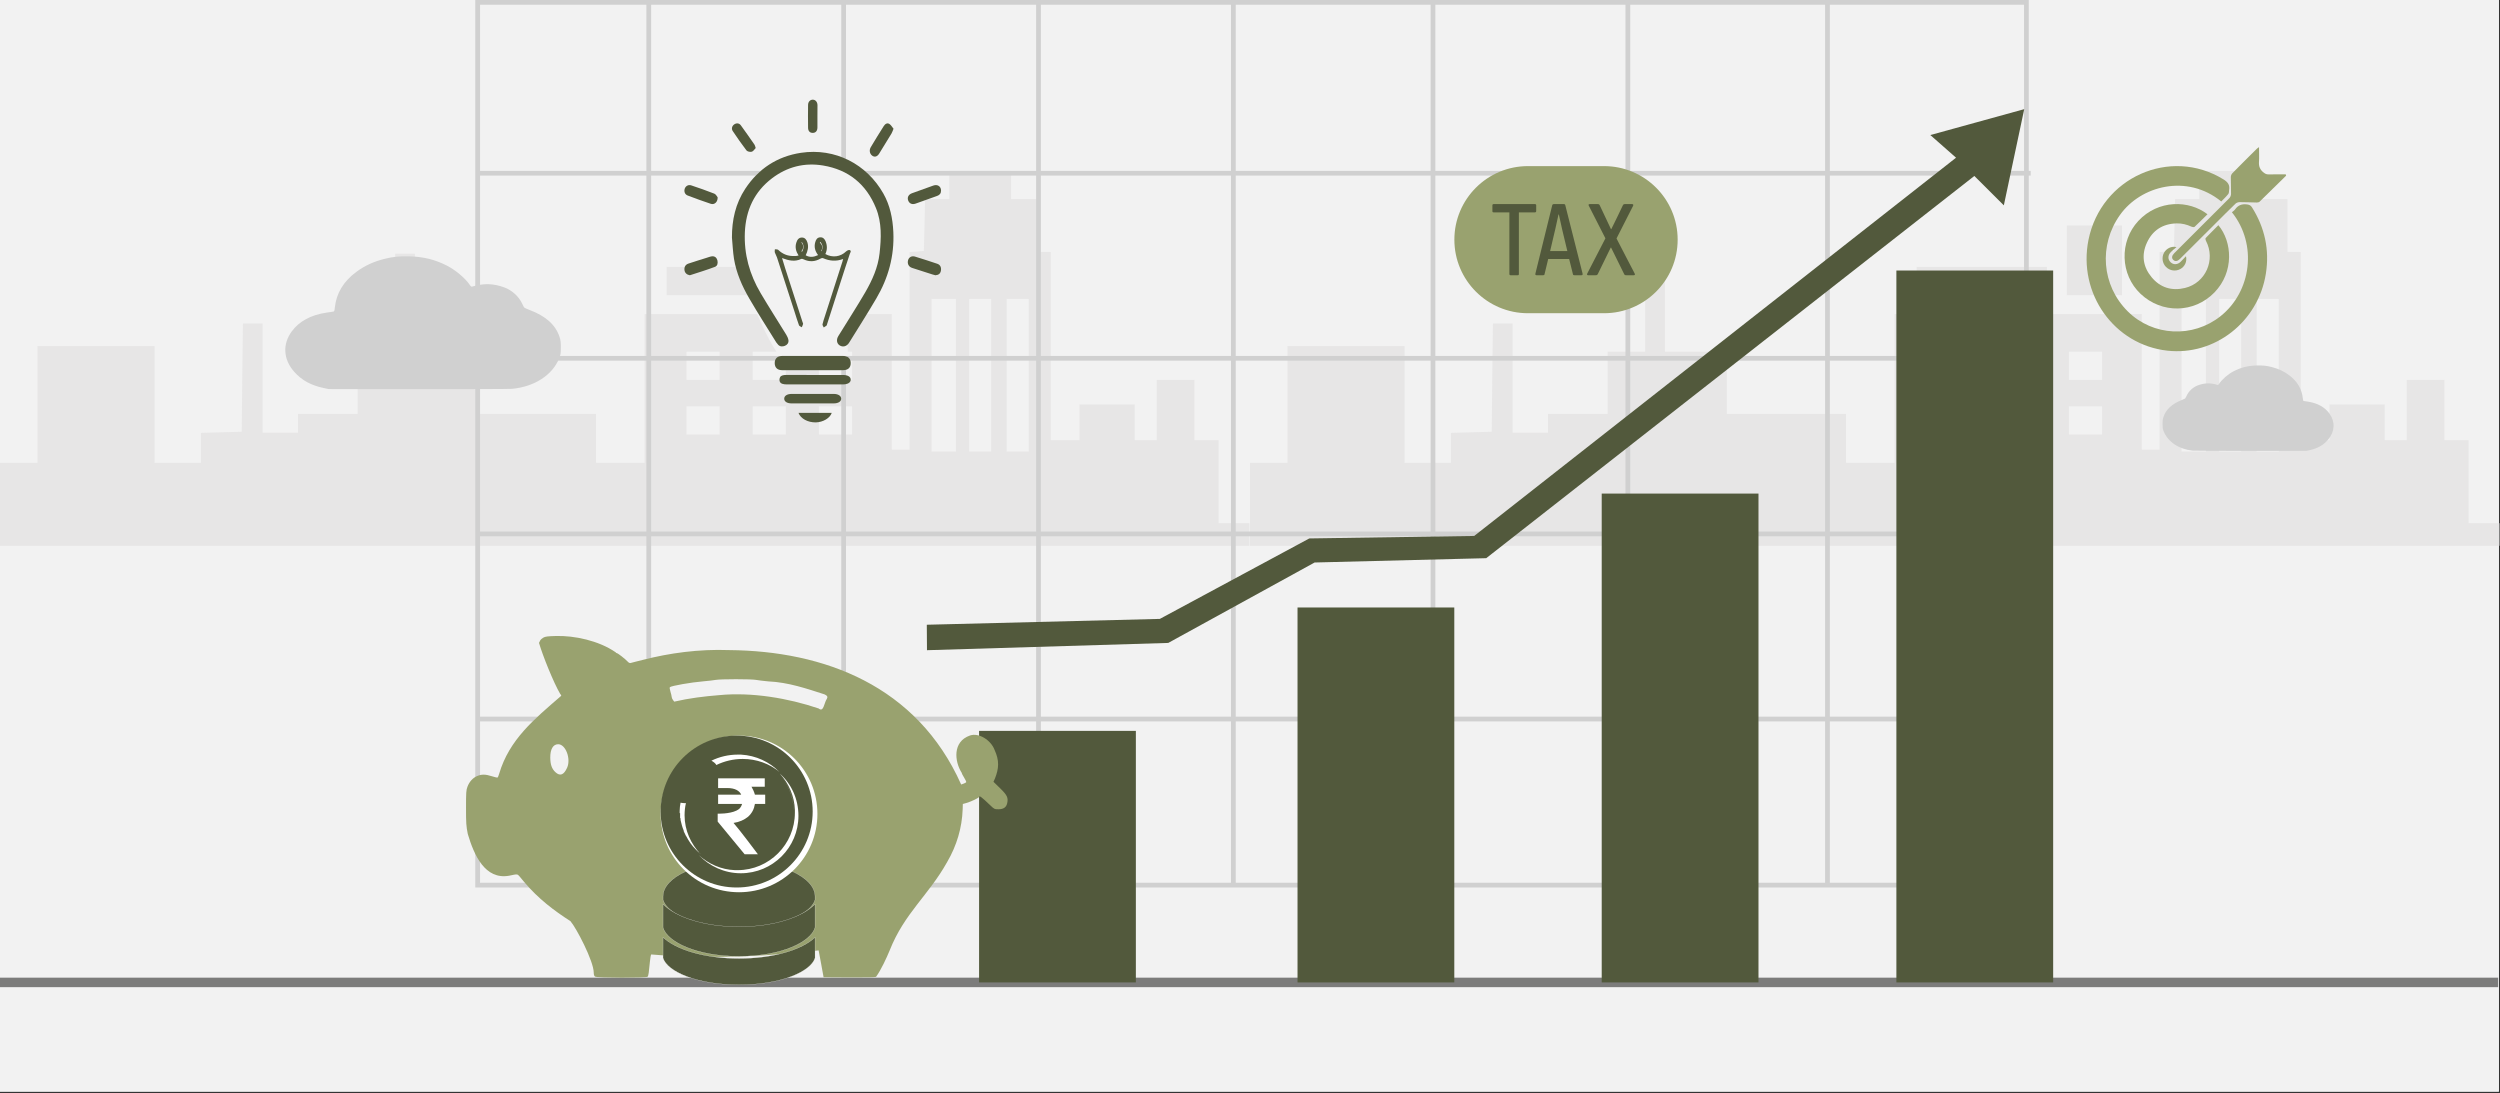 <svg width="526" height="230" xmlns="http://www.w3.org/2000/svg" xmlns:xlink="http://www.w3.org/1999/xlink" overflow="hidden"><rect width="100%" height="100%" fill="#333333" stroke="none"/><defs><clipPath id="clip0"><rect x="0" y="0" width="526" height="230"/></clipPath></defs><g clip-path="url(#clip0)"><rect x="0" y="0" width="525.239" height="229.667" fill="#FFFFFF" transform="scale(1.001 1)"/><rect x="0" y="0" width="525.239" height="229.667" fill="#F2F2F2" transform="scale(1.001 1)"/><path d="M0 70.158 0 61.429 3.953 61.429 7.879 61.429 7.879 49.158 7.879 36.862 20.184 36.862 32.49 36.862 32.49 49.158 32.49 61.429 37.362 61.429 42.234 61.429 42.234 58.29 42.234 55.127 46.522 55.008 50.809 54.889 50.92 43.498 51.059 32.106 53.148 32.106 55.208 32.106 55.208 43.593 55.208 55.103 58.938 55.103 62.641 55.103 62.641 53.106 62.641 51.132 68.905 51.132 75.169 51.132 75.169 44.592 75.169 38.052 79.123 38.052 83.048 38.052 83.048 27.754 83.048 17.432 85.136 17.432 87.224 17.432 87.224 27.754 87.224 38.052 93.739 38.052 100.226 38.052 100.226 44.592 100.226 51.132 112.754 51.132 125.282 51.132 125.282 56.293 125.282 61.429 130.377 61.429 135.5 61.429 135.5 45.781 135.5 30.132 161.475 30.132 187.45 30.132 187.45 44.401 187.45 58.671 189.315 58.671 191.181 58.671 191.181 37.885 191.181 17.099 192.684 16.98 194.187 16.838 194.327 11.392 194.438 5.946 196.972 5.946 199.533 5.946 199.533 2.973 199.533 0 206.02 0 212.507 0 212.507 2.973 212.507 5.946 215.291 5.946 218.075 5.946 218.075 11.487 218.075 17.052 219.467 17.052 220.859 17.052 220.859 36.862 220.859 56.673 223.893 56.673 226.9 56.673 226.9 52.916 226.9 49.158 232.691 49.158 238.51 49.158 238.51 52.916 238.51 56.673 240.82 56.673 243.131 56.673 243.131 50.347 243.131 43.997 247.084 43.997 251.038 43.997 251.038 50.347 251.038 56.673 253.571 56.673 256.133 56.673 256.133 65.401 256.133 74.129 259.39 74.129 262.619 74.129 262.619 76.507 262.619 78.886 131.324 78.886 0 78.886 0 70.158ZM200.925 42.998 200.925 26.945 198.364 26.945 195.802 26.945 195.802 42.998 195.802 59.051 198.364 59.051 200.925 59.051 200.925 42.998ZM208.33 42.998 208.33 26.945 206.02 26.945 203.709 26.945 203.709 42.998 203.709 59.051 206.02 59.051 208.33 59.051 208.33 42.998ZM216.237 42.998 216.237 26.945 213.899 26.945 211.588 26.945 211.588 42.998 211.588 59.051 213.899 59.051 216.237 59.051 216.237 42.998ZM151.257 52.511 151.257 49.538 147.777 49.538 144.297 49.538 144.297 52.511 144.297 55.484 147.777 55.484 151.257 55.484 151.257 52.511ZM165.178 52.511 165.178 49.538 161.698 49.538 158.218 49.538 158.218 52.511 158.218 55.484 161.698 55.484 165.178 55.484 165.178 52.511ZM179.098 52.511 179.098 49.538 175.618 49.538 172.138 49.538 172.138 52.511 172.138 55.484 175.618 55.484 179.098 55.484 179.098 52.511ZM151.257 41.024 151.257 38.052 147.777 38.052 144.297 38.052 144.297 41.024 144.297 43.997 147.777 43.997 151.257 43.997 151.257 41.024ZM165.178 41.024 165.178 38.052 161.698 38.052 158.218 38.052 158.218 41.024 158.218 43.997 161.698 43.997 165.178 43.997 165.178 41.024ZM179.098 41.024 179.098 38.052 175.618 38.052 172.138 38.052 172.138 41.024 172.138 43.997 175.618 43.997 179.098 43.997 179.098 41.024ZM140.121 23.188 140.121 20.215 153.819 20.215 167.516 20.215 167.516 23.188 167.516 26.16 153.819 26.16 140.121 26.16 140.121 23.188ZM171.692 18.835 171.692 11.487 177.483 11.487 183.274 11.487 183.274 18.835 183.274 26.16 177.483 26.16 171.692 26.16 171.692 18.835Z" fill="#E7E6E6" fill-rule="evenodd" transform="matrix(1.001 0 -0 1 263 35.948)"/><path d="M0 70.158 0 61.429 3.953 61.429 7.879 61.429 7.879 49.158 7.879 36.862 20.184 36.862 32.49 36.862 32.49 49.158 32.49 61.429 37.362 61.429 42.234 61.429 42.234 58.29 42.234 55.127 46.522 55.008 50.809 54.889 50.92 43.498 51.059 32.106 53.148 32.106 55.208 32.106 55.208 43.593 55.208 55.103 58.938 55.103 62.641 55.103 62.641 53.106 62.641 51.132 68.905 51.132 75.169 51.132 75.169 44.592 75.169 38.052 79.123 38.052 83.048 38.052 83.048 27.754 83.048 17.432 85.136 17.432 87.224 17.432 87.224 27.754 87.224 38.052 93.739 38.052 100.226 38.052 100.226 44.592 100.226 51.132 112.754 51.132 125.282 51.132 125.282 56.293 125.282 61.429 130.377 61.429 135.5 61.429 135.5 45.781 135.5 30.132 161.475 30.132 187.45 30.132 187.45 44.401 187.45 58.671 189.315 58.671 191.181 58.671 191.181 37.885 191.181 17.099 192.684 16.98 194.187 16.838 194.327 11.392 194.438 5.946 196.972 5.946 199.533 5.946 199.533 2.973 199.533 0 206.02 0 212.507 0 212.507 2.973 212.507 5.946 215.291 5.946 218.075 5.946 218.075 11.487 218.075 17.052 219.467 17.052 220.859 17.052 220.859 36.862 220.859 56.673 223.893 56.673 226.9 56.673 226.9 52.916 226.9 49.158 232.691 49.158 238.51 49.158 238.51 52.916 238.51 56.673 240.82 56.673 243.131 56.673 243.131 50.347 243.131 43.997 247.084 43.997 251.038 43.997 251.038 50.347 251.038 56.673 253.571 56.673 256.133 56.673 256.133 65.401 256.133 74.129 259.39 74.129 262.619 74.129 262.619 76.507 262.619 78.886 131.324 78.886 0 78.886 0 70.158ZM200.925 42.998 200.925 26.945 198.364 26.945 195.802 26.945 195.802 42.998 195.802 59.051 198.364 59.051 200.925 59.051 200.925 42.998ZM208.33 42.998 208.33 26.945 206.02 26.945 203.709 26.945 203.709 42.998 203.709 59.051 206.02 59.051 208.33 59.051 208.33 42.998ZM216.237 42.998 216.237 26.945 213.899 26.945 211.588 26.945 211.588 42.998 211.588 59.051 213.899 59.051 216.237 59.051 216.237 42.998ZM151.257 52.511 151.257 49.538 147.777 49.538 144.297 49.538 144.297 52.511 144.297 55.484 147.777 55.484 151.257 55.484 151.257 52.511ZM165.178 52.511 165.178 49.538 161.698 49.538 158.218 49.538 158.218 52.511 158.218 55.484 161.698 55.484 165.178 55.484 165.178 52.511ZM179.098 52.511 179.098 49.538 175.618 49.538 172.138 49.538 172.138 52.511 172.138 55.484 175.618 55.484 179.098 55.484 179.098 52.511ZM151.257 41.024 151.257 38.052 147.777 38.052 144.297 38.052 144.297 41.024 144.297 43.997 147.777 43.997 151.257 43.997 151.257 41.024ZM165.178 41.024 165.178 38.052 161.698 38.052 158.218 38.052 158.218 41.024 158.218 43.997 161.698 43.997 165.178 43.997 165.178 41.024ZM179.098 41.024 179.098 38.052 175.618 38.052 172.138 38.052 172.138 41.024 172.138 43.997 175.618 43.997 179.098 43.997 179.098 41.024ZM140.121 23.188 140.121 20.215 153.819 20.215 167.516 20.215 167.516 23.188 167.516 26.16 153.819 26.16 140.121 26.16 140.121 23.188ZM171.692 18.835 171.692 11.487 177.483 11.487 183.274 11.487 183.274 18.835 183.274 26.16 177.483 26.16 171.692 26.16 171.692 18.835Z" fill="#E7E6E6" fill-rule="evenodd" transform="matrix(1.001 0 -0 1 0 35.948)"/><rect x="0" y="0" width="325.528" height="185.731" stroke="#D0D0D0" stroke-width="0.999" stroke-miterlimit="8" fill="none" transform="matrix(1.001 0 -0 1 100.5 0.499)"/><path d="M0 0 0 185.433" stroke="#D0D0D0" stroke-width="0.999" stroke-miterlimit="8" fill="none" fill-rule="evenodd" transform="matrix(1.001 0 -0 1 384.5 0.499)"/><path d="M0 0 0 185.433" stroke="#D0D0D0" stroke-width="0.999" stroke-miterlimit="8" fill="none" fill-rule="evenodd" transform="matrix(1.001 0 -0 1 342.5 0.499)"/><path d="M0 0 0 185.433" stroke="#D0D0D0" stroke-width="0.999" stroke-miterlimit="8" fill="none" fill-rule="evenodd" transform="matrix(1.001 0 -0 1 301.5 0.499)"/><path d="M0 0 0 185.433" stroke="#D0D0D0" stroke-width="0.999" stroke-miterlimit="8" fill="none" fill-rule="evenodd" transform="matrix(1.001 0 -0 1 259.5 0.499)"/><path d="M0 0 0 185.433" stroke="#D0D0D0" stroke-width="0.999" stroke-miterlimit="8" fill="none" fill-rule="evenodd" transform="matrix(1.001 0 -0 1 218.5 0.499)"/><path d="M0 0 0 185.433" stroke="#D0D0D0" stroke-width="0.999" stroke-miterlimit="8" fill="none" fill-rule="evenodd" transform="matrix(1.001 0 -0 1 177.5 0.499)"/><path d="M0 0 0 185.433" stroke="#D0D0D0" stroke-width="0.999" stroke-miterlimit="8" fill="none" fill-rule="evenodd" transform="matrix(1.001 0 -0 1 136.5 0.499)"/><path d="M0 0 0 326.288" stroke="#D0D0D0" stroke-width="0.999" stroke-miterlimit="8" fill="none" fill-rule="evenodd" transform="matrix(-4.37114e-08 1 -1.001 -4.37747e-08 427.261 151.281)"/><path d="M0 0 0 326.288" stroke="#D0D0D0" stroke-width="0.999" stroke-miterlimit="8" fill="none" fill-rule="evenodd" transform="matrix(-4.37114e-08 1 -1.001 -4.37747e-08 427.261 112.337)"/><path d="M0 0 0 326.288" stroke="#D0D0D0" stroke-width="0.999" stroke-miterlimit="8" fill="none" fill-rule="evenodd" transform="matrix(-4.37114e-08 1 -1.001 -4.37747e-08 427.261 75.391)"/><path d="M0 0 0 326.288" stroke="#D0D0D0" stroke-width="0.999" stroke-miterlimit="8" fill="none" fill-rule="evenodd" transform="matrix(-4.37114e-08 1 -1.001 -4.37747e-08 427.261 36.447)"/><path d="M0 108.478 48.985 107.248 80.392 90.321 115.058 89.794 216.335 10.214 210.929 5.448 230.666 0 226.38 20.24 220.182 14.054 117.584 94.475 81.514 95.382 50.746 112.305 0.037 113.835Z" fill="#52593C" fill-rule="evenodd" transform="matrix(1.001 0 -0 1 195 22.967)"/><path d="M0 0 525.087 0" stroke="#7C7C7B" stroke-width="1.997" stroke-miterlimit="8" fill="none" fill-rule="evenodd" transform="matrix(1.001 0 -0 1 0 206.7)"/><rect x="0" y="0" width="32.952" height="52.923" fill="#52593C" transform="matrix(1.001 0 -0 1 206 153.777)"/><rect x="0" y="0" width="32.952" height="78.886" fill="#52593C" transform="matrix(1.001 0 -0 1 273 127.815)"/><rect x="0" y="0" width="32.952" height="102.851" fill="#52593C" transform="matrix(1.001 0 -0 1 337 103.849)"/><rect x="0" y="0" width="32.952" height="149.783" fill="#52593C" transform="matrix(1.001 0 -0 1 399 56.917)"/><path d="M-27.649-71.719C-26.601-70.261-25.452-67.77-24.795-66.175-21.688-58.304-16.64-54.618-12.702-47.559-10.68-44.093-9.584-40.358-9.444-36.477L-9.411-35.352-8.652-35.139C-7.699-34.871-5.998-34.057-5.998-33.867-5.998-33.485-5.427-33.914-3.609-35.663-2.805-36.436-2.752-36.461-1.91-36.461-0.867-36.461-0.283-36.057-0.091-35.204 0.172-34.037-0.081-33.501-1.586-32.034L-2.971-30.683-2.665-30.008C-1.817-27.85-1.707-26.226-2.745-23.965-3.488-21.952-6.032-20.285-7.915-20.945-11.613-22.24-11.17-26.395-9.638-28.81-9.638-28.929-9.406-29.39-9.123-29.834-8.84-30.278-8.652-30.702-8.706-30.777-8.76-30.852-9.019-30.989-9.282-31.084L-9.76-31.255C-19.065-10.39-38.614-3.144-58.551-2.973-64.965-2.737-71.117-3.61-76.6-5.015-77.267-5.186-78.053-5.383-78.344-5.452-78.636-5.521-79.017-5.622-79.19-5.676-79.416-5.747-79.609-5.662-79.873-5.376-80.368-4.838-81.923-3.625-82.117-3.625-82.203-3.625-82.327-3.536-82.394-3.427-85.956-0.972-91.036 0.089-94.886-0.006-96.73-0.057-97.177-0.115-97.6-0.363-97.878-0.527-98.153-0.763-98.212-0.888-98.27-1.014-98.397-1.269-98.493-1.456-97.743-4.09-95.395-9.908-94.042-12.192-93.917-12.318-93.815-12.493-93.815-12.583-99.545-17.544-104.748-21.8-106.876-29.012-106.983-29.388-107.127-29.735-107.195-29.783-107.263-29.83-107.804-29.711-108.397-29.517-109.73-29.082-110.56-29.071-111.509-29.478-112.413-29.865-113.13-30.659-113.531-31.716-113.805-32.44-113.835-32.884-113.835-36.166-113.835-39.428-113.796-40.006-113.463-41.671-112.137-46.147-109.835-51.319-104.811-50.452-102.96-50.062-103.075-50.053-102.557-50.623-102.295-50.911-101.877-51.418-101.627-51.748-98.675-55.271-95.301-57.816-91.889-60-90.672-61.388-87.006-68.406-86.99-70.84-86.99-71.26-86.902-71.536-86.724-71.671-86.349-71.957-75.878-71.977-75.652-71.692-75.494-71.493-75.381-70.725-75.18-68.496-75.114-67.762-74.992-67.093-74.908-67.009-62.453-68.098-49.138-67.312-39.719-66.158-39.389-68.09-38.999-69.826-38.678-71.808L-33.296-71.843C-29.827-71.865-27.82-71.821-27.649-71.721ZM-95.035-28.668C-95.8-27.963-96.119-27.061-96.127-25.576-96.137-23.805-95.524-22.779-94.458-22.779-92.903-22.779-91.746-25.817-92.581-27.708-93.26-29.247-94.065-29.561-95.035-28.668ZM-39.736-15.249C-46.112-13.093-53.76-11.784-60.599-12.449-63.831-12.708-66.995-13.102-70.068-13.82L-70.335-13.472C-70.482-13.28-70.604-12.993-70.606-12.833-70.606-12.673-70.725-12.177-70.865-11.729-71.024-11.225-71.067-10.863-70.979-10.777-70.681-10.488-66.532-9.761-63.936-9.544-62.977-9.463-61.821-9.33-61.368-9.246-60.296-9.05-53.921-9.05-52.854-9.246-52.401-9.33-51.279-9.468-50.361-9.553-46.014-9.749-42.217-11.097-38.493-12.284-37.391-12.785-38.063-13.122-38.309-13.883-38.828-15.51-39.076-15.747-39.736-15.246Z" fill="#99A26F" fill-rule="evenodd" transform="matrix(1.001 8.75495e-08 8.74228e-08 -1 212 133.806)"/><path d="M15.977 0C7.153 0 0 3.302 0 7.375L0 8.097C0.883 11.059 7.073 13.98 15.977 13.98 24.881 13.98 31.07 11.059 31.954 8.097L31.954 7.375C31.954 3.302 24.801 0 15.977 0Z" stroke="#FFFFFF" stroke-width="0.042" stroke-miterlimit="8" fill="#52593C" fill-rule="evenodd" transform="matrix(1.001 0 -0 1 139.5 181.237)"/><path d="M15.977 4.443C8.823 4.443 2.793 2.649 0 0L0 4.345C0.883 7.185 7.073 9.986 15.977 9.986 24.881 9.986 31.07 7.185 31.954 4.345L31.954 0C29.161 2.649 23.131 4.443 15.977 4.443Z" stroke="#FFFFFF" stroke-width="0.042" stroke-miterlimit="8" fill="#52593C" fill-rule="evenodd" transform="matrix(1.001 0 -0 1 139.5 197.214)"/><path d="M15.977 4.769C8.823 4.769 2.793 2.843 0 0L0 4.93C0.883 7.978 7.073 10.984 15.977 10.984 24.881 10.984 31.07 7.979 31.954 4.93L31.954 0C29.161 2.843 23.131 4.769 15.977 4.769Z" stroke="#FFFFFF" stroke-width="0.042" stroke-miterlimit="8" fill="#52593C" fill-rule="evenodd" transform="matrix(1.001 0 -0 1 139.5 190.224)"/><path d="M7.428 19.971C7.428 19.971 7.428 19.971 7.428 19.971 7.428 19.971 7.428 19.971 7.428 19.971 7.428 19.971 7.428 19.971 7.428 19.971 7.428 19.971 7.428 19.971 7.428 19.971M7.338 19.971C7.338 19.971 7.338 19.971 7.428 19.971 7.428 19.971 7.428 19.971 7.428 19.971 7.428 19.971 7.338 19.971 7.338 19.971M7.338 19.971C7.338 19.971 7.338 19.971 7.338 19.971 7.338 19.971 7.338 19.971 7.338 19.971 7.338 19.971 7.338 19.971 7.338 19.971M7.338 19.971C7.338 19.971 7.338 19.971 7.338 19.971 7.338 19.971 7.338 19.971 7.338 19.971 7.338 19.971 7.338 19.971 7.338 19.971M7.338 19.971C7.338 19.971 7.338 19.971 7.338 19.971 7.338 19.971 7.338 19.971 7.338 19.971 7.338 19.971 7.338 19.971 7.338 19.971M7.338 19.971C7.338 19.971 7.338 19.971 7.338 19.971 7.338 19.971 7.338 19.971 7.338 19.971 7.338 19.971 7.338 19.971 7.338 19.971M7.249 19.971C7.249 19.971 7.249 19.971 7.249 19.971 7.249 19.971 7.249 19.971 7.249 19.971 7.249 19.971 7.249 19.971 7.249 19.971M7.249 19.971C7.249 19.971 7.249 19.971 7.249 19.971 7.249 19.971 7.249 19.971 7.249 19.971 7.249 19.971 7.249 19.971 7.249 19.971M7.249 19.971C7.249 19.971 7.249 19.971 7.249 19.971 7.249 19.971 7.249 19.971 7.249 19.971 7.249 19.971 7.249 19.971 7.249 19.971M7.249 19.971C7.249 19.971 7.249 19.971 7.249 19.971 7.249 19.971 7.249 19.971 7.249 19.971 7.249 19.971 7.249 19.971 7.249 19.971M7.249 19.971C7.249 19.971 7.249 19.971 7.249 19.971 7.249 19.971 7.249 19.971 7.249 19.971 7.249 19.971 7.249 19.971 7.249 19.971M7.159 19.971C7.159 19.971 7.159 19.971 7.159 19.971 7.159 19.971 7.159 19.971 7.159 19.971 7.159 19.971 7.159 19.971 7.159 19.971M7.159 19.971C7.159 19.971 7.159 19.971 7.159 19.971 7.159 19.971 7.159 19.971 7.159 19.971 7.159 19.971 7.159 19.971 7.159 19.971M7.159 19.971C7.159 19.971 7.159 19.971 7.159 19.971 7.159 19.971 7.159 19.971 7.159 19.971 7.159 19.971 7.159 19.971 7.159 19.971M7.159 19.971C7.159 19.971 7.159 19.971 7.159 19.971 7.159 19.971 7.159 19.971 7.159 19.971 7.159 19.971 7.159 19.971 7.159 19.971M7.07 19.971C7.07 19.971 7.07 19.971 7.07 19.971 7.159 19.971 7.159 19.971 7.159 19.971 7.159 19.971 7.159 19.971 7.159 19.971 7.159 19.971 7.07 19.971 7.07 19.971M7.07 19.971C7.07 19.971 7.07 19.971 7.07 19.971 7.07 19.971 7.07 19.971 7.07 19.971 7.07 19.971 7.07 19.971 7.07 19.971 7.07 19.971 7.07 19.971 7.07 19.971M7.07 19.971C7.07 19.971 7.07 19.971 7.07 19.971 7.07 19.971 7.07 19.971 7.07 19.971 7.07 19.971 7.07 19.971 7.07 19.971 7.07 19.971 7.07 19.971 7.07 19.971M7.07 19.971C7.07 19.971 7.07 19.971 7.07 19.971 7.07 19.971 7.07 19.971 7.07 19.971 7.07 19.971 7.07 19.971 7.07 19.971 7.07 19.971 7.07 19.971 7.07 19.971M7.07 19.971C7.07 19.971 7.07 19.971 7.07 19.971 7.07 19.971 7.07 19.971 7.07 19.971 7.07 19.971 7.07 19.971 7.07 19.971 7.07 19.971 7.07 19.971 7.07 19.971M6.98 19.971C6.98 19.971 6.98 19.971 6.98 19.971 6.98 19.971 6.98 19.971 6.98 19.971 6.98 19.971 7.07 19.971 7.07 19.971 6.98 19.971 6.98 19.971 6.98 19.971M6.98 19.971C6.98 19.971 6.98 19.971 6.98 19.971 6.98 19.971 6.98 19.971 6.98 19.971 6.98 19.971 6.98 19.971 6.98 19.971 6.98 19.971 6.98 19.971 6.98 19.971M6.98 19.971C6.98 19.971 6.98 19.971 6.98 19.971 6.98 19.971 6.98 19.971 6.98 19.971 6.98 19.971 6.98 19.971 6.98 19.971 6.98 19.971 6.98 19.971 6.98 19.971M6.891 19.971C6.891 19.971 6.891 19.971 6.891 19.971 6.891 19.971 6.891 19.971 6.891 19.971 6.891 19.971 6.98 19.971 6.98 19.971 6.98 19.971 6.98 19.971 6.98 19.971 6.98 19.971 6.98 19.971 6.98 19.971 6.98 19.971 6.98 19.971 6.98 19.971 6.98 19.971 6.98 19.971 6.98 19.971 6.98 19.971 6.891 19.971 6.891 19.971M6.891 19.971C6.891 19.971 6.891 19.971 6.891 19.971 6.891 19.971 6.891 19.971 6.891 19.971M6.801 19.971C6.801 19.971 6.891 19.971 6.891 19.971 6.891 19.971 6.801 19.971 6.801 19.971M6.801 19.971C6.801 19.971 6.801 19.971 6.801 19.971 6.801 19.971 6.801 19.971 6.801 19.971M6.801 19.971C6.801 19.971 6.801 19.971 6.801 19.971 6.801 19.971 6.801 19.971 6.801 19.971M6.801 19.971C6.801 19.971 6.801 19.971 6.801 19.971 6.801 19.971 6.801 19.971 6.801 19.971M0 17.302C0 17.302 0 17.302 0 17.302 1.879 18.867 4.206 19.787 6.801 19.971 4.206 19.787 1.879 18.867 0 17.302M18.973 8.099C18.973 14.633 13.782 19.971 7.428 19.971 7.428 19.971 7.428 19.971 7.428 19.971 7.428 19.971 7.428 19.971 7.428 19.971 7.428 19.971 7.428 19.971 7.428 19.971 13.782 19.971 18.973 14.633 18.973 8.099 18.973 8.099 18.973 8.099 18.973 8.099 18.973 8.099 18.973 8.099 18.973 8.099M18.973 8.007C18.973 8.007 18.973 8.007 18.973 8.007 18.973 8.007 18.973 8.007 18.973 8.007 18.973 8.007 18.973 8.007 18.973 8.007M18.973 8.007C18.973 8.007 18.973 8.007 18.973 8.007 18.973 8.007 18.973 8.007 18.973 8.007 18.973 8.007 18.973 8.007 18.973 8.007M18.973 8.007C18.973 8.007 18.973 8.007 18.973 8.007 18.973 8.007 18.973 8.007 18.973 8.007 18.973 8.007 18.973 8.007 18.973 8.007M18.973 8.007C18.973 8.007 18.973 8.007 18.973 8.007 18.973 8.007 18.973 8.007 18.973 8.007 18.973 8.007 18.973 8.007 18.973 8.007M18.973 8.007C18.973 8.007 18.973 8.007 18.973 8.007 18.973 8.007 18.973 8.007 18.973 8.007 18.973 8.007 18.973 8.007 18.973 8.007M18.973 7.915C18.973 7.915 18.973 7.915 18.973 7.915 18.973 7.915 18.973 7.915 18.973 7.915 18.973 7.915 18.973 7.915 18.973 7.915M18.973 7.915C18.973 7.915 18.973 7.915 18.973 7.915 18.973 7.915 18.973 7.915 18.973 7.915 18.973 7.915 18.973 7.915 18.973 7.915M18.973 7.915C18.973 7.915 18.973 7.915 18.973 7.915 18.973 7.915 18.973 7.915 18.973 7.915 18.973 7.915 18.973 7.915 18.973 7.915M18.973 7.915C18.973 7.915 18.973 7.915 18.973 7.915 18.973 7.915 18.973 7.915 18.973 7.915 18.973 7.915 18.973 7.915 18.973 7.915M18.973 7.915C18.973 7.915 18.973 7.915 18.973 7.915 18.973 7.915 18.973 7.915 18.973 7.915 18.973 7.915 18.973 7.915 18.973 7.915M18.973 7.823C18.973 7.823 18.973 7.823 18.973 7.823 18.973 7.823 18.973 7.823 18.973 7.823 18.973 7.823 18.973 7.823 18.973 7.823M18.973 7.823C18.973 7.823 18.973 7.823 18.973 7.823 18.973 7.823 18.973 7.823 18.973 7.823 18.973 7.823 18.973 7.823 18.973 7.823M18.973 7.823C18.973 7.823 18.973 7.823 18.973 7.823 18.973 7.823 18.973 7.823 18.973 7.823 18.973 7.823 18.973 7.823 18.973 7.823M18.973 7.823C18.973 7.823 18.973 7.823 18.973 7.823 18.973 7.823 18.973 7.823 18.973 7.823 18.973 7.823 18.973 7.823 18.973 7.823M18.973 7.823C18.973 7.823 18.973 7.823 18.973 7.823 18.973 7.823 18.973 7.823 18.973 7.823 18.973 7.823 18.973 7.823 18.973 7.823M18.973 7.731C18.973 7.731 18.973 7.731 18.973 7.731 18.973 7.731 18.973 7.731 18.973 7.731 18.973 7.731 18.973 7.731 18.973 7.731 18.973 7.731 18.973 7.731 18.973 7.731M18.973 7.731C18.973 7.731 18.973 7.731 18.973 7.731 18.973 7.731 18.973 7.731 18.973 7.731 18.973 7.731 18.973 7.731 18.973 7.731 18.973 7.731 18.973 7.731 18.973 7.731M18.973 7.731C18.973 7.731 18.973 7.731 18.973 7.731 18.973 7.731 18.973 7.731 18.973 7.731 18.973 7.731 18.973 7.731 18.973 7.731 18.973 7.731 18.973 7.731 18.973 7.731M18.973 7.731C18.973 7.731 18.973 7.731 18.973 7.731 18.973 7.731 18.973 7.731 18.973 7.731 18.973 7.731 18.973 7.731 18.973 7.731 18.973 7.731 18.973 7.731 18.973 7.731M18.973 7.731C18.973 7.731 18.973 7.731 18.973 7.731 18.973 7.731 18.973 7.731 18.973 7.731 18.973 7.731 18.973 7.731 18.973 7.731 18.973 7.731 18.973 7.731 18.973 7.731M18.973 7.639C18.973 7.639 18.973 7.639 18.973 7.639 18.973 7.639 18.973 7.639 18.973 7.639 18.973 7.639 18.973 7.639 18.973 7.639 18.973 7.639 18.973 7.639 18.973 7.639M18.973 7.639C18.973 7.639 18.973 7.639 18.973 7.639 18.973 7.639 18.973 7.639 18.973 7.639 18.973 7.639 18.973 7.639 18.973 7.639 18.973 7.639 18.973 7.639 18.973 7.639M18.973 7.639C18.973 7.639 18.973 7.639 18.973 7.639 18.973 7.639 18.973 7.639 18.973 7.639 18.973 7.639 18.973 7.639 18.973 7.639 18.973 7.639 18.973 7.639 18.973 7.639M18.973 7.639C18.973 7.639 18.973 7.639 18.973 7.639 18.973 7.639 18.973 7.639 18.973 7.639 18.973 7.639 18.973 7.639 18.973 7.639 18.973 7.639 18.973 7.639 18.973 7.639M18.973 7.639C18.973 7.639 18.973 7.639 18.973 7.639 18.973 7.639 18.973 7.639 18.973 7.639 18.973 7.639 18.973 7.639 18.973 7.639 18.973 7.639 18.973 7.639 18.973 7.639M15.93 0C17.72 2.025 18.883 4.694 18.973 7.639 18.973 7.547 18.973 7.547 18.973 7.547 18.973 7.547 18.973 7.547 18.973 7.547 18.973 7.547 18.973 7.547 18.973 7.547 18.973 7.547 18.973 7.547 18.973 7.547 18.973 7.547 18.973 7.547 18.973 7.547 18.973 7.547 18.973 7.547 18.973 7.547 18.883 4.602 17.72 2.025 15.93 0 15.93 0 15.93 0 15.93 0" fill="#FFF20A" fill-rule="evenodd" transform="matrix(1.001 0 -0 1 143 157.771)"/><path d="M9.986 3.437C7.827 3.437 7.827 3.437 7.827 3.437 7.647 2.787 7.377 2.229 7.107 1.765 9.896 1.765 9.896 1.765 9.896 1.765 9.896 0 9.896 0 9.896 0 0.09 0 0.09 0 0.09 0 0.09 2.044 0.09 2.044 0.09 2.044 2.069 2.044 2.069 2.044 2.069 2.044 3.598 2.044 4.588 2.601 4.948 3.437 0.09 3.437 0.09 3.437 0.09 3.437 0.09 5.388 0.09 5.388 0.09 5.388 5.128 5.388 5.128 5.388 5.128 5.388 4.948 6.038 4.588 6.502 3.958 6.781 2.429 7.524 0 7.431 0 7.431 0 9.103 0 9.103 0 9.103 5.667 15.977 5.667 15.977 5.667 15.977 8.456 15.977 8.456 15.977 8.456 15.977 8.456 15.977 4.498 10.682 3.329 9.382 4.588 9.196 5.577 8.732 6.387 8.081 7.197 7.338 7.647 6.502 7.827 5.388 9.986 5.388 9.986 5.388 9.986 5.388 9.986 3.437 9.986 3.437 9.986 3.437" fill="#EB6A0F" fill-rule="evenodd" transform="matrix(1.001 0 -0 1 146 158.77)"/><path d="M0 16.476C-4.19526e-15 7.377 7.377 0 16.476 0 25.576-4.19526e-15 32.952 7.377 32.952 16.476 32.952 25.576 25.576 32.952 16.476 32.952 7.377 32.952-6.29289e-15 25.576 0 16.476Z" fill="#FFFFFF" fill-rule="evenodd" transform="matrix(1.001 0 -0 1 139 154.776)"/><path d="M0 15.977C-4.06813e-15 7.153 7.153 0 15.977 0 24.801-4.06813e-15 31.954 7.153 31.954 15.977 31.954 24.801 24.801 31.954 15.977 31.954 7.153 31.954-6.1022e-15 24.801 0 15.977Z" fill="#52593C" fill-rule="evenodd" transform="matrix(1.001 0 -0 1 139 154.776)"/><path d="M0.188 10.12C0.094 10.667 0 11.214 0 11.852 0 11.852 0 11.852 0 11.852 0 11.852 0 11.852 0 11.852 0 11.852 0 11.852 0 11.852 0 11.852 0 11.852 0 11.852 0 11.852 0 11.852 0 11.852 0 11.852 0 11.852 0 11.852 0 11.852 0 11.944 0 11.944 0 11.944 0 11.944 0 11.944 0 11.944 0 11.944 0 11.944 0 11.944 0 11.944 0 11.944 0 11.944 0 11.944 0 11.944 0 11.944 0 11.944 0 11.944 0 11.944 0 11.944 0 11.944 0 11.944 0 11.944 0 11.944 0 11.944 0 12.035 0 12.035 0 12.035 0 12.035 0 12.035 0 12.035 0 12.035 0 12.035 0 12.035 0 12.035 0 12.035 0 12.035 0 12.035 0 12.035 0 12.035 0 12.035 0 12.035 0 12.035 0 12.035 0 12.035 0 12.035 0 12.035 0 12.126 0 12.126 0 12.126 0 12.126 0 12.126 0 12.126 0 12.126 0 12.126 0 12.126 0 12.126 0 12.126 0 12.126 0 12.126 0 12.126 0 12.126 0 12.126 0 12.126 0 12.126 0 12.126 0 12.126 0 12.217 0 12.217 0 12.217 0 12.217 0 12.217 0 12.217 0 12.217 0 12.217 0 12.217 0 12.217 0 12.217 0 12.217 0 12.217 0 12.217 0 12.217 0 12.217 0 12.217 0 12.217 0 12.217 0 12.217 0 12.217 0 12.217 0 12.217 0 12.217 0 12.217 0 12.308 0 12.308 0 12.308 0 12.308 0 12.308 0 12.308 0 12.308 0 12.308 0 12.308 0 12.308 0 12.308 0 12.308 0 12.308 0 12.308 0.094 12.308 0.094 12.308 0.094 12.308 0.094 12.308 0.094 12.308 0.094 12.308 0.094 12.308 0.094 12.308 0.094 12.308 0.094 12.308 0.094 12.399 0.094 12.399 0.094 12.399 0.094 12.399 0.094 12.399 0.094 12.399 0.094 12.399 0.094 12.399 0.094 12.399 0.094 12.399 0.094 12.399 0.094 12.399 0.094 12.399 0.094 12.399 0.094 12.399 0.094 12.399 0.094 12.399 0.094 12.399 0.094 12.399 0.094 12.399 0.094 12.399 0.094 12.399 0.094 12.399 0.094 12.399 0.094 12.399 0.094 12.399 0.094 12.399 0.094 12.491 0.094 12.491 0.094 12.491 0.094 12.491 0.094 12.491 0.094 12.491 0.094 12.491 0.094 12.491 0.094 12.491 0.094 12.491 0.094 12.491 0.094 12.491 0.094 12.491 0.094 12.491 0.094 12.491 0.094 12.491 0.094 12.491 0.094 12.491 0.094 12.491 0.094 12.491 0.094 12.491 0.094 12.491 0.094 12.491 0.094 12.491 0.094 12.491 0.094 12.582 0.094 12.582 0.094 12.582 0.094 12.582 0.094 12.582 0.094 12.582 0.094 12.582 0.094 12.582 0.094 12.582 0.094 12.582 0.094 12.582 0.094 12.582 0.094 12.582 0.094 12.582 0.094 12.582 0.094 12.582 0.094 12.582 0.094 12.582 0.094 12.582 0.094 12.582 0.094 12.582 0.094 12.582 0.094 12.582 0.094 12.582 0.094 12.582 0.094 12.582 0.094 12.582 0.094 12.673 0.094 12.673 0.094 12.673 0.094 12.673 0.094 12.673 0.094 12.673 0.094 12.673 0.094 12.673 0.094 12.673 0.094 12.673 0.094 12.673 0.094 12.673 0.094 12.673 0.094 12.673 0.094 12.673 0.094 12.673 0.094 12.673 0.094 12.673 0.094 12.673 0.094 12.673 0.094 12.673 0.094 12.673 0.094 12.673 0.094 12.673 0.094 12.673 0.094 12.764 0.094 12.764 0.094 12.764 0.094 12.764 0.094 12.764 0.094 12.764 0.094 12.764 0.094 12.764 0.094 12.764 0.094 12.764 0.094 12.764 0.094 12.764 0.094 12.764 0.094 12.764 0.094 12.764 0.094 12.764 0.094 12.764 0.094 12.764 0.094 12.764 0.094 12.764 0.094 12.764 0.094 12.764 0.094 12.764 0.094 12.764 0.094 12.764 0.094 12.764 0.094 12.764 0.094 12.764 0.094 12.855 0.094 12.855 0.094 12.855 0.094 12.855 0.094 12.855 0.094 12.855 0.094 12.855 0.094 12.855 0.094 12.855 0.094 12.855 0.094 12.855 0.094 12.855 0.094 12.855 0.094 12.855 0.094 12.855 0.094 12.855 0.094 12.855 0.094 12.855 0.094 12.855 0.094 12.855 0.094 12.855 0.094 12.855 0.094 12.855 0.094 12.855 0.094 12.947 0.094 12.947 0.094 12.947 0.094 12.947 0.094 12.947 0.094 12.947 0.094 12.947 0.094 12.947 0.094 12.947 0.094 12.947 0.094 12.947 0.094 12.947 0.094 12.947 0.094 12.947 0.094 12.947 0.094 12.947 0.094 12.947 0.094 12.947 0.094 12.947 0.094 12.947 0.094 12.947 0.094 12.947 0.094 12.947 0.094 12.947 0.094 12.947 0.094 12.947 0.094 12.947 0.094 13.038 0.094 13.038 0.094 13.038 0.094 13.038 0.094 13.038 0.094 13.038 0.094 13.038 0.094 13.038 0.094 13.038 0.094 13.038 0.094 13.038 0.094 13.038 0.094 13.038 0.094 13.038 0.094 13.038 0.094 13.038 0.094 13.038 0.094 13.038 0.094 13.038 0.094 13.129 0.094 13.129 0.094 13.129 0.094 13.129 0.094 13.129 0.094 13.129 0.094 13.129 0.094 13.129 0.094 13.129 0.094 13.129 0.094 13.129 0.094 13.129 0.094 13.129 0.094 13.129 0.094 13.129 0.094 13.129 0.094 13.129 0.094 13.129 0.094 13.129 0.094 13.129 0.094 13.129 0.094 13.129 0.094 13.129 0.094 13.129 0.094 13.129 0.094 13.129 0.094 13.129 0.094 13.22 0.094 13.22 0.094 13.22 0.094 13.22 0.094 13.22 0.094 13.22 0.094 13.22 0.094 13.22 0.094 13.22 0.094 13.22 0.094 13.22 0.094 13.22 0.094 13.22 0.094 13.22 0.094 13.22 0.094 13.22 0.094 13.22 0.094 13.22 0.094 13.22 0.094 13.22 0.094 13.311 0.094 13.311 0.094 13.311 0.094 13.311 0.094 13.311 0.094 13.311 0.094 13.311 0.094 13.311 0.094 13.311 0.094 13.311 0.094 13.311 0.094 13.311 0.094 13.311 0.094 13.311 0.094 13.311 0.094 13.311 0.094 13.311 0.094 13.402 0.188 13.402 0.188 13.402 0.188 13.402 0.188 13.402 0.188 13.402 0.188 13.402 0.188 13.402 0.188 13.402 0.188 13.402 0.188 13.402 0.188 13.402 0.188 13.402 0.188 13.402 0.188 13.402 0.188 13.402 0.188 13.402 0.188 13.402 0.188 13.402 0.188 13.402 0.188 13.402 0.188 13.402 0.188 13.402 0.188 13.402 0.188 13.493 0.188 13.493 0.188 13.493 0.188 13.493 0.188 13.493 0.188 13.493 0.188 13.493 0.188 13.493 0.188 13.493 0.188 13.493 0.188 13.493 0.188 13.493 0.188 13.493 0.188 13.585 0.188 13.585 0.188 13.585 0.188 13.585 0.188 13.585 0.188 13.585 0.188 13.585 0.188 13.585 0.188 13.585 0.188 13.585 0.188 13.585 0.188 13.585 0.188 13.585 0.188 13.585 0.188 13.585 0.188 13.585 0.188 13.585 0.188 13.585 0.188 13.585 0.188 13.585 0.188 13.585 0.188 13.585 0.188 13.676 0.188 13.676 0.188 13.767 0.188 13.767 0.188 13.767 0.188 13.767 0.188 13.767 0.188 13.767 0.188 13.767 0.188 13.767 0.188 13.767 0.188 13.767 0.188 13.767 0.188 13.767 0.188 13.767 0.188 13.767 0.188 13.767 0.188 13.767 0.376 14.588 0.564 15.317 0.846 15.955 0.846 15.955 0.846 15.955 0.846 15.955 0.846 16.046 0.846 16.046 0.846 16.137 0.846 16.137 0.846 16.137 0.846 16.137 0.846 16.137 0.846 16.137 0.846 16.137 0.846 16.137 0.846 16.137 0.846 16.137 0.846 16.137 0.846 16.137 0.846 16.137 0.846 16.137 0.846 16.137 0.846 16.137 0.94 16.229 0.94 16.229 0.94 16.229 0.94 16.229 0.94 16.229 0.94 16.229 0.94 16.229 0.94 16.229 0.94 16.229 0.94 16.229 0.94 16.229 0.94 16.229 0.94 16.32 0.94 16.32 0.94 16.32 0.94 16.32 0.94 16.32 0.94 16.32 0.94 16.32 0.94 16.32 0.94 16.32 0.94 16.32 0.94 16.32 0.94 16.32 0.94 16.32 0.94 16.32 0.94 16.32 0.94 16.32 0.94 16.32 0.94 16.32 0.94 16.32 0.94 16.411 0.94 16.411 0.94 16.411 0.94 16.411 0.94 16.411 1.034 16.411 1.034 16.411 1.034 16.411 1.034 16.411 1.034 16.411 1.034 16.411 1.034 16.411 1.034 16.411 1.034 16.411 1.034 16.411 1.034 16.411 1.034 16.411 1.034 16.411 1.034 16.411 1.034 16.411 1.034 16.411 1.034 16.411 1.034 16.411 1.034 16.502 1.034 16.502 1.034 16.502 1.034 16.502 1.034 16.502 1.034 16.502 1.034 16.502 1.034 16.502 1.034 16.502 1.034 16.502 1.034 16.502 1.034 16.502 1.034 16.502 1.034 16.502 1.034 16.502 1.034 16.502 1.034 16.502 1.034 16.502 1.034 16.502 1.034 16.502 1.034 16.502 1.034 16.593 1.034 16.593 1.034 16.593 1.034 16.593 1.034 16.593 1.034 16.593 1.034 16.593 1.034 16.593 1.034 16.593 1.034 16.593 1.034 16.593 1.034 16.593 1.034 16.593 1.034 16.593 1.034 16.593 1.034 16.593 1.034 16.593 1.034 16.593 1.034 16.593 1.034 16.593 1.034 16.593 1.034 16.593 1.034 16.593 1.128 16.593 1.128 16.593 1.128 16.593 1.128 16.593 1.128 16.593 1.128 16.593 1.128 16.593 1.128 16.593 1.128 16.684 1.128 16.684 1.128 16.684 1.128 16.684 1.128 16.684 1.128 16.684 1.128 16.684 1.128 16.684 1.128 16.684 1.128 16.684 1.128 16.684 1.128 16.684 1.128 16.684 1.128 16.684 1.128 16.684 1.128 16.684 1.128 16.684 1.128 16.684 1.128 16.684 1.128 16.684 1.128 16.684 1.128 16.684 1.128 16.684 1.128 16.684 1.128 16.684 1.128 16.684 1.128 16.684 1.128 16.684 1.128 16.684 1.128 16.684 1.128 16.776 1.128 16.776 1.128 16.776 1.128 16.776 1.128 16.776 1.128 16.776 1.128 16.776 1.128 16.776 1.128 16.776 1.128 16.776 1.128 16.776 1.128 16.776 1.128 16.776 1.128 16.776 1.128 16.776 1.128 16.776 1.128 16.776 1.128 16.776 1.128 16.776 1.128 16.776 1.128 16.776 1.128 16.776 1.128 16.776 1.128 16.776 1.128 16.776 1.128 16.776 1.128 16.776 1.128 16.776 1.128 16.776 1.222 16.776 1.222 16.867 1.222 16.867 1.222 16.867 1.222 16.867 1.222 16.867 1.222 16.867 1.222 16.867 1.222 16.867 1.222 16.867 1.222 16.867 1.222 16.867 1.222 16.867 1.222 16.867 1.222 16.867 1.222 16.867 1.222 16.867 1.222 16.867 1.222 16.867 1.222 16.867 1.222 16.867 1.222 16.867 1.222 16.867 1.222 16.867 1.222 16.867 1.222 16.867 1.222 16.867 1.222 16.867 1.222 16.867 1.222 16.867 1.222 16.867 1.222 16.958 1.222 16.958 1.222 16.958 1.222 16.958 1.222 16.958 1.222 16.958 1.222 16.958 1.222 16.958 1.222 16.958 1.222 16.958 1.222 16.958 1.222 16.958 1.316 17.049 1.316 17.049 1.316 17.049 1.316 17.049 1.316 17.049 1.316 17.049 1.316 17.049 1.316 17.049 1.316 17.049 1.316 17.049 1.316 17.049 1.316 17.049 1.316 17.049 1.316 17.049 1.316 17.049 1.316 17.049 1.316 17.049 1.881 18.143 2.539 19.146 3.479 20.058 3.479 20.058 3.479 20.058 3.479 20.058 3.573 20.149 3.761 20.331 3.949 20.514 3.949 20.514 3.949 20.514 3.949 20.514 4.138 20.605 4.326 20.787 4.42 20.97 2.351 18.782 1.034 15.955 1.034 12.764 1.034 11.852 1.128 11.032 1.316 10.211 0.94 10.211 0.564 10.211 0.188 10.12M12.224 0C10.25 0 8.369 0.456 6.676 1.276 7.147 1.55 7.523 1.823 7.711 2.188 9.403 1.368 11.284 0.912 13.259 0.912 16.174 0.912 18.901 1.915 20.97 3.647 20.97 3.647 20.97 3.647 20.97 3.647 20.97 3.647 20.97 3.647 20.97 3.647 18.901 1.55 16.08 0.182 12.883 0 12.883 0 12.883 0 12.883 0 12.883 0 12.789 0 12.789 0 12.789 0 12.789 0 12.789 0 12.789 0 12.789 0 12.789 0 12.789 0 12.789 0 12.789 0 12.789 0 12.789 0 12.789 0 12.789 0 12.789 0 12.789 0 12.789 0 12.789 0 12.789 0 12.789 0 12.789 0 12.789 0 12.789 0 12.789 0 12.789 0 12.789 0 12.695 0 12.695 0 12.695 0 12.695 0 12.695 0 12.695 0 12.695 0 12.695 0 12.695 0 12.695 0 12.695 0 12.695 0 12.695 0 12.695 0 12.695 0 12.695 0 12.695 0 12.695 0 12.695 0 12.695 0 12.695 0 12.695 0 12.695 0 12.695 0 12.695 0 12.695 0 12.695 0 12.695 0 12.601 0 12.601 0 12.601 0 12.601 0 12.601 0 12.601 0 12.601 0 12.601 0 12.601 0 12.601 0 12.601 0 12.601 0 12.601 0 12.601 0 12.601 0 12.601 0 12.601 0 12.601 0 12.601 0 12.601 0 12.601 0 12.601 0 12.601 0 12.601 0 12.601 0 12.601 0 12.601 0 12.601 0 12.601 0 12.507 0 12.507 0 12.507 0 12.507 0 12.507 0 12.507 0 12.507 0 12.507 0 12.507 0 12.507 0 12.507 0 12.507 0 12.507 0 12.507 0 12.507 0 12.507 0 12.507 0 12.507 0 12.507 0 12.507 0 12.507 0 12.507 0 12.507 0 12.507 0 12.507 0 12.507 0 12.507 0 12.507 0 12.412 0 12.412 0 12.412 0 12.412 0 12.412 0 12.412 0 12.412 0 12.412 0 12.412 0 12.412 0 12.412 0 12.412 0 12.412 0 12.412 0 12.412 0 12.412 0 12.412 0 12.412 0 12.412 0 12.412 0 12.412 0 12.412 0 12.412 0 12.412 0 12.412 0 12.412 0 12.412 0 12.412 0 12.319 0 12.319 0 12.319 0 12.319 0 12.319 0 12.319 0 12.319 0 12.319 0 12.319 0 12.319 0 12.319 0 12.319 0 12.319 0 12.319 0 12.319 0 12.319 0 12.319 0 12.319 0 12.319 0 12.319 0 12.319 0 12.319 0 12.319 0 12.319 0 12.319 0 12.319 0 12.319 0 12.319 0 12.224 0 12.224 0 12.224 0 12.224 0 12.224 0 12.224 0 12.224 0 12.224 0 12.224 0 12.224 0 12.224 0 12.224 0 12.224 0 12.224 0 12.224 0 12.224 0 12.224 0" fill="#FFFFFF" fill-rule="evenodd" transform="matrix(1.001 0 -0 1 143 158.77)"/><path d="M17.055 0C18.919 2.06 20.131 4.681 20.224 7.676 20.224 7.676 20.224 7.676 20.224 7.676 20.224 7.676 20.224 7.676 20.224 7.676 20.224 7.676 20.224 7.676 20.224 7.676 20.224 7.676 20.224 7.676 20.224 7.676 20.224 7.676 20.224 7.676 20.224 7.676 20.224 7.676 20.224 7.676 20.224 7.77 20.224 7.77 20.224 7.77 20.224 7.77 20.224 7.77 20.224 7.77 20.224 7.77 20.224 7.77 20.224 7.77 20.224 7.77 20.224 7.77 20.224 7.77 20.224 7.77 20.224 7.77 20.224 7.77 20.224 7.77 20.224 7.77 20.224 7.77 20.224 7.77 20.224 7.77 20.224 7.77 20.224 7.77 20.224 7.77 20.224 7.77 20.224 7.77 20.224 7.77 20.224 7.77 20.224 7.77 20.224 7.77 20.224 7.864 20.224 7.864 20.224 7.864 20.224 7.864 20.224 7.864 20.224 7.864 20.224 7.864 20.224 7.864 20.224 7.864 20.224 7.864 20.224 7.864 20.224 7.864 20.224 7.864 20.224 7.864 20.224 7.864 20.224 7.864 20.224 7.864 20.224 7.864 20.224 7.864 20.224 7.864 20.224 7.864 20.224 7.864 20.224 7.864 20.224 7.864 20.224 7.864 20.224 7.864 20.224 7.864 20.224 7.864 20.224 7.864 20.224 7.864 20.224 7.864 20.224 7.864 20.224 7.864 20.224 7.864 20.224 7.864 20.224 7.957 20.224 7.957 20.224 7.957 20.224 7.957 20.224 7.957 20.224 7.957 20.224 7.957 20.224 7.957 20.224 7.957 20.224 7.957 20.224 7.957 20.224 7.957 20.224 7.957 20.224 7.957 20.224 7.957 20.224 7.957 20.224 7.957 20.224 7.957 20.224 7.957 20.224 7.957 20.224 7.957 20.224 7.957 20.224 7.957 20.224 7.957 20.224 7.957 20.224 7.957 20.224 7.957 20.224 7.957 20.224 7.957 20.224 7.957 20.224 7.957 20.224 7.957 20.224 7.957 20.224 7.957 20.224 7.957 20.224 7.957 20.224 7.957 20.224 7.957 20.224 7.957 20.224 7.957 20.224 7.957 20.224 7.957 20.224 7.957 20.224 7.957 20.224 8.051 20.224 8.051 20.224 8.051 20.224 8.051 20.224 8.051 20.224 8.051 20.224 8.051 20.224 8.051 20.224 8.051 20.224 8.051 20.224 8.051 20.224 8.051 20.224 8.051 20.224 8.051 20.224 8.051 20.224 8.051 20.224 8.051 20.224 8.051 20.224 8.051 20.224 8.051 20.224 8.051 20.224 8.051 20.224 8.051 20.224 8.051 20.224 8.051 20.224 8.051 20.224 8.051 20.224 8.051 20.224 8.051 20.224 8.051 20.224 8.051 20.224 8.051 20.224 8.051 20.224 8.051 20.224 8.051 20.224 8.051 20.224 8.051 20.224 8.051 20.224 8.051 20.224 8.051 20.224 8.051 20.224 8.051 20.224 8.051 20.224 8.051 20.224 8.144 20.224 8.144 20.224 8.144 20.224 8.144 20.224 8.144 20.224 8.144 20.224 8.144 20.224 8.144 20.224 8.144 20.224 8.144 20.224 8.144 20.224 8.144 20.224 8.144 20.224 8.144 20.224 8.144 20.224 8.144 20.224 8.144 20.224 8.144 20.224 8.144 20.224 8.144 20.224 8.144 20.224 8.144 20.224 8.144 20.224 8.144 20.224 8.144 20.224 8.144 20.224 8.144 20.224 8.144 20.224 8.144 20.224 8.144 20.224 8.144 20.224 8.144 20.224 8.144 20.224 8.144 20.224 8.144 20.224 8.144 20.224 8.144 20.224 8.144 20.224 8.144 20.224 8.144 20.224 8.144 20.224 8.144 20.224 8.144 20.224 8.144 20.224 8.238 20.224 8.238 20.224 8.238 20.224 8.238 20.224 8.238 20.224 8.238 20.224 8.238 20.224 8.238 20.224 8.238 20.224 8.238 20.224 8.238 20.224 8.238 20.224 8.238 20.224 8.238 20.224 8.238 20.224 8.238 20.224 8.238 20.224 8.238 20.224 14.885 14.819 20.314 8.201 20.314 8.201 20.314 8.201 20.314 8.201 20.314 8.201 20.314 8.201 20.314 8.201 20.314 8.201 20.314 8.201 20.314 8.201 20.314 8.201 20.314 8.201 20.314 8.201 20.314 8.201 20.314 8.201 20.314 8.201 20.314 8.201 20.314 8.201 20.314 8.201 20.314 8.201 20.314 8.201 20.314 8.201 20.314 8.201 20.314 8.201 20.314 8.201 20.314 8.108 20.314 8.108 20.314 8.108 20.314 8.108 20.314 8.108 20.314 8.108 20.314 8.108 20.314 8.108 20.314 8.108 20.314 8.108 20.314 8.108 20.314 8.108 20.314 8.108 20.314 8.108 20.314 8.108 20.314 8.108 20.314 8.108 20.314 8.108 20.314 8.108 20.314 8.108 20.314 8.108 20.314 8.108 20.314 8.108 20.314 8.108 20.314 8.108 20.314 8.108 20.314 8.108 20.314 8.108 20.314 8.108 20.314 8.108 20.314 8.108 20.314 8.108 20.314 8.108 20.314 8.108 20.314 8.108 20.314 8.108 20.314 8.108 20.314 8.108 20.314 8.108 20.314 8.108 20.314 8.108 20.314 8.108 20.314 8.015 20.314 8.015 20.314 8.015 20.314 8.015 20.314 8.015 20.314 8.015 20.314 8.015 20.314 8.015 20.314 8.015 20.314 8.015 20.314 8.015 20.314 8.015 20.314 8.015 20.314 8.015 20.314 8.015 20.314 8.015 20.314 8.015 20.314 8.015 20.314 8.015 20.314 8.015 20.314 8.015 20.314 8.015 20.314 8.015 20.314 8.015 20.314 8.015 20.314 8.015 20.314 8.015 20.314 8.015 20.314 8.015 20.314 8.015 20.314 8.015 20.314 8.015 20.314 8.015 20.314 8.015 20.314 8.015 20.314 8.015 20.314 8.015 20.314 8.015 20.314 8.015 20.314 8.015 20.314 8.015 20.314 8.015 20.314 8.015 20.314 8.015 20.314 8.015 20.314 7.922 20.314 7.922 20.314 7.922 20.314 7.922 20.314 7.922 20.314 7.922 20.314 7.922 20.314 7.922 20.314 7.922 20.314 7.922 20.314 7.922 20.314 7.922 20.314 7.922 20.314 7.922 20.314 7.922 20.314 7.922 20.314 7.922 20.314 7.922 20.314 7.922 20.314 7.922 20.314 7.922 20.314 7.922 20.314 7.922 20.314 7.922 20.314 7.922 20.314 7.922 20.314 7.922 20.314 7.922 20.314 7.922 20.314 7.922 20.314 7.922 20.314 7.922 20.314 7.922 20.314 7.922 20.314 7.922 20.314 7.922 20.314 7.922 20.314 7.922 20.314 7.922 20.314 7.922 20.314 7.922 20.314 7.829 20.314 7.829 20.314 7.829 20.314 7.829 20.314 7.829 20.314 7.829 20.314 7.829 20.314 7.829 20.314 7.829 20.314 7.829 20.314 7.829 20.314 7.829 20.314 7.829 20.314 7.829 20.314 7.829 20.314 7.829 20.314 7.829 20.314 7.829 20.314 7.829 20.314 7.829 20.314 7.829 20.314 7.829 20.314 7.829 20.314 7.829 20.314 7.829 20.314 7.829 20.314 7.829 20.314 7.735 20.314 7.735 20.314 7.735 20.314 7.735 20.314 7.735 20.314 7.735 20.314 7.735 20.314 7.735 20.314 7.735 20.314 7.735 20.314 7.735 20.314 7.735 20.314 7.735 20.314 7.735 20.314 7.735 20.314 7.735 20.314 7.735 20.314 7.735 20.314 7.735 20.314 7.735 20.314 7.735 20.314 7.735 20.314 7.735 20.314 7.735 20.314 7.735 20.314 7.735 20.314 7.735 20.314 7.735 20.314 7.735 20.314 7.642 20.314 7.642 20.314 7.642 20.314 7.642 20.314 7.642 20.314 4.753 20.221 2.05 19.004 0 17.131 2.237 19.472 5.405 20.97 8.854 20.97 15.564 20.97 20.97 15.54 20.97 8.893 20.97 5.336 19.478 2.153 17.055 0" fill="#FFFFFF" fill-rule="evenodd" transform="matrix(1.001 0 -0 1 147 162.764)"/><path d="M7.428 19.971C7.428 19.971 7.428 19.971 7.428 19.971 7.428 19.971 7.428 19.971 7.428 19.971 7.428 19.971 7.428 19.971 7.428 19.971 7.428 19.971 7.428 19.971 7.428 19.971M7.338 19.971C7.338 19.971 7.338 19.971 7.428 19.971 7.428 19.971 7.428 19.971 7.428 19.971 7.428 19.971 7.338 19.971 7.338 19.971M7.338 19.971C7.338 19.971 7.338 19.971 7.338 19.971 7.338 19.971 7.338 19.971 7.338 19.971 7.338 19.971 7.338 19.971 7.338 19.971M7.338 19.971C7.338 19.971 7.338 19.971 7.338 19.971 7.338 19.971 7.338 19.971 7.338 19.971 7.338 19.971 7.338 19.971 7.338 19.971M7.338 19.971C7.338 19.971 7.338 19.971 7.338 19.971 7.338 19.971 7.338 19.971 7.338 19.971 7.338 19.971 7.338 19.971 7.338 19.971M7.338 19.971C7.338 19.971 7.338 19.971 7.338 19.971 7.338 19.971 7.338 19.971 7.338 19.971 7.338 19.971 7.338 19.971 7.338 19.971M7.249 19.971C7.249 19.971 7.249 19.971 7.249 19.971 7.249 19.971 7.249 19.971 7.249 19.971 7.249 19.971 7.249 19.971 7.249 19.971M7.249 19.971C7.249 19.971 7.249 19.971 7.249 19.971 7.249 19.971 7.249 19.971 7.249 19.971 7.249 19.971 7.249 19.971 7.249 19.971M7.249 19.971C7.249 19.971 7.249 19.971 7.249 19.971 7.249 19.971 7.249 19.971 7.249 19.971 7.249 19.971 7.249 19.971 7.249 19.971M7.249 19.971C7.249 19.971 7.249 19.971 7.249 19.971 7.249 19.971 7.249 19.971 7.249 19.971 7.249 19.971 7.249 19.971 7.249 19.971M7.249 19.971C7.249 19.971 7.249 19.971 7.249 19.971 7.249 19.971 7.249 19.971 7.249 19.971 7.249 19.971 7.249 19.971 7.249 19.971M7.159 19.971C7.159 19.971 7.159 19.971 7.159 19.971 7.159 19.971 7.159 19.971 7.159 19.971 7.159 19.971 7.159 19.971 7.159 19.971M7.159 19.971C7.159 19.971 7.159 19.971 7.159 19.971 7.159 19.971 7.159 19.971 7.159 19.971 7.159 19.971 7.159 19.971 7.159 19.971M7.159 19.971C7.159 19.971 7.159 19.971 7.159 19.971 7.159 19.971 7.159 19.971 7.159 19.971 7.159 19.971 7.159 19.971 7.159 19.971M7.159 19.971C7.159 19.971 7.159 19.971 7.159 19.971 7.159 19.971 7.159 19.971 7.159 19.971 7.159 19.971 7.159 19.971 7.159 19.971M7.07 19.971C7.07 19.971 7.07 19.971 7.07 19.971 7.159 19.971 7.159 19.971 7.159 19.971 7.159 19.971 7.159 19.971 7.159 19.971 7.159 19.971 7.07 19.971 7.07 19.971M7.07 19.971C7.07 19.971 7.07 19.971 7.07 19.971 7.07 19.971 7.07 19.971 7.07 19.971 7.07 19.971 7.07 19.971 7.07 19.971 7.07 19.971 7.07 19.971 7.07 19.971M7.07 19.971C7.07 19.971 7.07 19.971 7.07 19.971 7.07 19.971 7.07 19.971 7.07 19.971 7.07 19.971 7.07 19.971 7.07 19.971 7.07 19.971 7.07 19.971 7.07 19.971M7.07 19.971C7.07 19.971 7.07 19.971 7.07 19.971 7.07 19.971 7.07 19.971 7.07 19.971 7.07 19.971 7.07 19.971 7.07 19.971 7.07 19.971 7.07 19.971 7.07 19.971M7.07 19.971C7.07 19.971 7.07 19.971 7.07 19.971 7.07 19.971 7.07 19.971 7.07 19.971 7.07 19.971 7.07 19.971 7.07 19.971 7.07 19.971 7.07 19.971 7.07 19.971M6.98 19.971C6.98 19.971 6.98 19.971 6.98 19.971 6.98 19.971 6.98 19.971 6.98 19.971 6.98 19.971 7.07 19.971 7.07 19.971 6.98 19.971 6.98 19.971 6.98 19.971M6.98 19.971C6.98 19.971 6.98 19.971 6.98 19.971 6.98 19.971 6.98 19.971 6.98 19.971 6.98 19.971 6.98 19.971 6.98 19.971 6.98 19.971 6.98 19.971 6.98 19.971M6.98 19.971C6.98 19.971 6.98 19.971 6.98 19.971 6.98 19.971 6.98 19.971 6.98 19.971 6.98 19.971 6.98 19.971 6.98 19.971 6.98 19.971 6.98 19.971 6.98 19.971M6.891 19.971C6.891 19.971 6.891 19.971 6.891 19.971 6.891 19.971 6.891 19.971 6.891 19.971 6.891 19.971 6.98 19.971 6.98 19.971 6.98 19.971 6.98 19.971 6.98 19.971 6.98 19.971 6.98 19.971 6.98 19.971 6.98 19.971 6.98 19.971 6.98 19.971 6.98 19.971 6.98 19.971 6.98 19.971 6.98 19.971 6.891 19.971 6.891 19.971M6.891 19.971C6.891 19.971 6.891 19.971 6.891 19.971 6.891 19.971 6.891 19.971 6.891 19.971M6.801 19.971C6.801 19.971 6.891 19.971 6.891 19.971 6.891 19.971 6.801 19.971 6.801 19.971M6.801 19.971C6.801 19.971 6.801 19.971 6.801 19.971 6.801 19.971 6.801 19.971 6.801 19.971M6.801 19.971C6.801 19.971 6.801 19.971 6.801 19.971 6.801 19.971 6.801 19.971 6.801 19.971M6.801 19.971C6.801 19.971 6.801 19.971 6.801 19.971 6.801 19.971 6.801 19.971 6.801 19.971M0 17.302C0 17.302 0 17.302 0 17.302 1.879 18.867 4.206 19.787 6.801 19.971 4.206 19.787 1.879 18.867 0 17.302M18.973 8.099C18.973 14.633 13.782 19.971 7.428 19.971 7.428 19.971 7.428 19.971 7.428 19.971 7.428 19.971 7.428 19.971 7.428 19.971 7.428 19.971 7.428 19.971 7.428 19.971 13.782 19.971 18.973 14.633 18.973 8.099 18.973 8.099 18.973 8.099 18.973 8.099 18.973 8.099 18.973 8.099 18.973 8.099M18.973 8.007C18.973 8.007 18.973 8.007 18.973 8.007 18.973 8.007 18.973 8.007 18.973 8.007 18.973 8.007 18.973 8.007 18.973 8.007M18.973 8.007C18.973 8.007 18.973 8.007 18.973 8.007 18.973 8.007 18.973 8.007 18.973 8.007 18.973 8.007 18.973 8.007 18.973 8.007M18.973 8.007C18.973 8.007 18.973 8.007 18.973 8.007 18.973 8.007 18.973 8.007 18.973 8.007 18.973 8.007 18.973 8.007 18.973 8.007M18.973 8.007C18.973 8.007 18.973 8.007 18.973 8.007 18.973 8.007 18.973 8.007 18.973 8.007 18.973 8.007 18.973 8.007 18.973 8.007M18.973 8.007C18.973 8.007 18.973 8.007 18.973 8.007 18.973 8.007 18.973 8.007 18.973 8.007 18.973 8.007 18.973 8.007 18.973 8.007M18.973 7.915C18.973 7.915 18.973 7.915 18.973 7.915 18.973 7.915 18.973 7.915 18.973 7.915 18.973 7.915 18.973 7.915 18.973 7.915M18.973 7.915C18.973 7.915 18.973 7.915 18.973 7.915 18.973 7.915 18.973 7.915 18.973 7.915 18.973 7.915 18.973 7.915 18.973 7.915M18.973 7.915C18.973 7.915 18.973 7.915 18.973 7.915 18.973 7.915 18.973 7.915 18.973 7.915 18.973 7.915 18.973 7.915 18.973 7.915M18.973 7.915C18.973 7.915 18.973 7.915 18.973 7.915 18.973 7.915 18.973 7.915 18.973 7.915 18.973 7.915 18.973 7.915 18.973 7.915M18.973 7.915C18.973 7.915 18.973 7.915 18.973 7.915 18.973 7.915 18.973 7.915 18.973 7.915 18.973 7.915 18.973 7.915 18.973 7.915M18.973 7.823C18.973 7.823 18.973 7.823 18.973 7.823 18.973 7.823 18.973 7.823 18.973 7.823 18.973 7.823 18.973 7.823 18.973 7.823M18.973 7.823C18.973 7.823 18.973 7.823 18.973 7.823 18.973 7.823 18.973 7.823 18.973 7.823 18.973 7.823 18.973 7.823 18.973 7.823M18.973 7.823C18.973 7.823 18.973 7.823 18.973 7.823 18.973 7.823 18.973 7.823 18.973 7.823 18.973 7.823 18.973 7.823 18.973 7.823M18.973 7.823C18.973 7.823 18.973 7.823 18.973 7.823 18.973 7.823 18.973 7.823 18.973 7.823 18.973 7.823 18.973 7.823 18.973 7.823M18.973 7.823C18.973 7.823 18.973 7.823 18.973 7.823 18.973 7.823 18.973 7.823 18.973 7.823 18.973 7.823 18.973 7.823 18.973 7.823M18.973 7.731C18.973 7.731 18.973 7.731 18.973 7.731 18.973 7.731 18.973 7.731 18.973 7.731 18.973 7.731 18.973 7.731 18.973 7.731 18.973 7.731 18.973 7.731 18.973 7.731M18.973 7.731C18.973 7.731 18.973 7.731 18.973 7.731 18.973 7.731 18.973 7.731 18.973 7.731 18.973 7.731 18.973 7.731 18.973 7.731 18.973 7.731 18.973 7.731 18.973 7.731M18.973 7.731C18.973 7.731 18.973 7.731 18.973 7.731 18.973 7.731 18.973 7.731 18.973 7.731 18.973 7.731 18.973 7.731 18.973 7.731 18.973 7.731 18.973 7.731 18.973 7.731M18.973 7.731C18.973 7.731 18.973 7.731 18.973 7.731 18.973 7.731 18.973 7.731 18.973 7.731 18.973 7.731 18.973 7.731 18.973 7.731 18.973 7.731 18.973 7.731 18.973 7.731M18.973 7.731C18.973 7.731 18.973 7.731 18.973 7.731 18.973 7.731 18.973 7.731 18.973 7.731 18.973 7.731 18.973 7.731 18.973 7.731 18.973 7.731 18.973 7.731 18.973 7.731M18.973 7.639C18.973 7.639 18.973 7.639 18.973 7.639 18.973 7.639 18.973 7.639 18.973 7.639 18.973 7.639 18.973 7.639 18.973 7.639 18.973 7.639 18.973 7.639 18.973 7.639M18.973 7.639C18.973 7.639 18.973 7.639 18.973 7.639 18.973 7.639 18.973 7.639 18.973 7.639 18.973 7.639 18.973 7.639 18.973 7.639 18.973 7.639 18.973 7.639 18.973 7.639M18.973 7.639C18.973 7.639 18.973 7.639 18.973 7.639 18.973 7.639 18.973 7.639 18.973 7.639 18.973 7.639 18.973 7.639 18.973 7.639 18.973 7.639 18.973 7.639 18.973 7.639M18.973 7.639C18.973 7.639 18.973 7.639 18.973 7.639 18.973 7.639 18.973 7.639 18.973 7.639 18.973 7.639 18.973 7.639 18.973 7.639 18.973 7.639 18.973 7.639 18.973 7.639M18.973 7.639C18.973 7.639 18.973 7.639 18.973 7.639 18.973 7.639 18.973 7.639 18.973 7.639 18.973 7.639 18.973 7.639 18.973 7.639 18.973 7.639 18.973 7.639 18.973 7.639M15.93 0C17.72 2.025 18.883 4.694 18.973 7.639 18.973 7.547 18.973 7.547 18.973 7.547 18.973 7.547 18.973 7.547 18.973 7.547 18.973 7.547 18.973 7.547 18.973 7.547 18.973 7.547 18.973 7.547 18.973 7.547 18.973 7.547 18.973 7.547 18.973 7.547 18.973 7.547 18.973 7.547 18.973 7.547 18.883 4.602 17.72 2.025 15.93 0 15.93 0 15.93 0 15.93 0" fill="#FFFFFF" fill-rule="evenodd" transform="matrix(1.001 0 -0 1 148 162.764)"/><path d="M9.986 3.437C7.827 3.437 7.827 3.437 7.827 3.437 7.647 2.787 7.377 2.229 7.107 1.765 9.896 1.765 9.896 1.765 9.896 1.765 9.896 0 9.896 0 9.896 0 0.09 0 0.09 0 0.09 0 0.09 2.044 0.09 2.044 0.09 2.044 2.069 2.044 2.069 2.044 2.069 2.044 3.598 2.044 4.588 2.601 4.948 3.437 0.09 3.437 0.09 3.437 0.09 3.437 0.09 5.388 0.09 5.388 0.09 5.388 5.128 5.388 5.128 5.388 5.128 5.388 4.948 6.038 4.588 6.502 3.958 6.781 2.429 7.524 0 7.431 0 7.431 0 9.103 0 9.103 0 9.103 5.667 15.977 5.667 15.977 5.667 15.977 8.456 15.977 8.456 15.977 8.456 15.977 8.456 15.977 4.498 10.682 3.329 9.382 4.588 9.196 5.577 8.732 6.387 8.081 7.197 7.338 7.647 6.502 7.827 5.388 9.986 5.388 9.986 5.388 9.986 5.388 9.986 3.437 9.986 3.437 9.986 3.437" fill="#FFFFFF" fill-rule="evenodd" transform="matrix(1.001 0 -0 1 151 163.763)"/><path d="M0 15.478C-2.98753e-15 6.93 6.93 0 15.477 0L31.454 0C40.002-2.98754e-15 46.932 6.93 46.932 15.478L46.932 15.478C46.932 24.026 40.002 30.955 31.454 30.955L15.477 30.955C6.93 30.955 0 24.026 0 15.478Z" fill="#99A26F" fill-rule="evenodd" transform="matrix(1.001 0 -0 1 306 34.949)"/><path d="M13.896 2.185 13.23 5.22 12.135 9.882 15.752 9.882 14.658 5.317 13.968 2.185ZM20.52 0 22.09 0C22.229-0.001 22.332 0.019 22.4 0.061 22.467 0.102 22.523 0.171 22.567 0.267L24.922 5.268 24.994 5.268C25.391 4.469 25.799 3.639 26.216 2.777 26.634 1.914 27.036 1.078 27.421 0.267 27.465 0.171 27.52 0.102 27.588 0.061 27.655 0.019 27.758-0.001 27.897 0L29.325 0C29.465 0.002 29.553 0.035 29.59 0.097 29.626 0.16 29.625 0.241 29.587 0.34L26.088 7.234C26.665 8.369 27.297 9.594 27.983 10.911 28.67 12.228 29.308 13.454 29.896 14.589 29.957 14.711 29.972 14.806 29.941 14.874 29.909 14.941 29.823 14.976 29.682 14.977L28.206 14.977C28.078 14.982 27.972 14.971 27.891 14.944 27.81 14.916 27.741 14.838 27.683 14.71L24.946 9.151 24.875 9.151 22.162 14.71C22.094 14.838 22.022 14.916 21.945 14.944 21.868 14.971 21.766 14.982 21.638 14.977L20.163 14.977C20.022 14.976 19.935 14.941 19.904 14.874 19.873 14.806 19.888 14.711 19.949 14.589L23.756 7.209 20.258 0.34C20.198 0.23 20.188 0.146 20.228 0.088 20.269 0.03 20.366 0.001 20.52 0ZM12.944 0 14.967 0C15.073-0.002 15.153 0.014 15.208 0.049 15.263 0.083 15.302 0.148 15.324 0.243L18.941 14.564C18.971 14.656 18.977 14.746 18.959 14.834 18.941 14.923 18.864 14.97 18.727 14.977L17.276 14.977C17.081 14.981 16.97 14.924 16.942 14.807L16.133 11.554 11.731 11.554 10.945 14.807C10.932 14.867 10.899 14.911 10.844 14.938 10.79 14.964 10.72 14.977 10.636 14.977L9.351 14.977C9.219 14.98 9.126 14.956 9.071 14.904 9.017 14.852 9.007 14.755 9.042 14.613L12.564 0.292C12.573 0.216 12.607 0.149 12.665 0.091 12.722 0.034 12.815 0.003 12.944 0ZM0.286 0 8.921 0C9.016 0.001 9.088 0.023 9.135 0.067 9.183 0.11 9.207 0.169 9.207 0.243L9.207 1.479C9.207 1.652 9.112 1.741 8.921 1.745L5.566 1.745 5.566 14.686C5.568 14.783 5.551 14.856 5.515 14.904 5.479 14.953 5.409 14.977 5.304 14.977L3.855 14.977C3.665 14.973 3.57 14.884 3.57 14.71L3.57 1.745 0.286 1.745C0.19 1.748 0.119 1.731 0.071 1.694 0.024 1.657 0 1.585 0 1.479L0 0.267C0 0.093 0.095 0.004 0.286 0Z" fill="#52593C" fill-rule="evenodd" transform="matrix(1.001 0 -0 1 314 42.938)"/><path d="M-7.399-9.708C-1.984-16.473-3.312-26.411-9.775-31.565-15.609-36.218-24.006-35.812-29.281-30.574-34.789-25.11-35.441-16.592-30.911-10.257-26.556-4.136-16.855-1.559-9.635-7.441-9.134-6.928-8.599-6.427-8.156-5.866-7.993-5.663-8.028-5.282-7.981-4.983-7.807-3.922-8.296-3.337-9.181-2.788-20.372 4.108-34.917-2.406-37.549-15.53-39.808-26.816-32.146-37.59-20.978-38.83-11.021-39.94-1.856-32.782-0.26-22.617 0.531-17.594-0.493-12.953-3.183-8.67-3.44-8.264-3.731-8.133-4.208-8.062-5.268-7.918-6.095-8.205-6.724-9.099-6.887-9.338-7.155-9.493-7.399-9.708Z" fill="#99A26F" fill-rule="evenodd" transform="matrix(1.001 8.75495e-08 8.74228e-08 -1 477 34.949)"/><path d="M-4.541-2.142C-8.42 0.873-14.874 0.967-19.082-3.549-23.115-7.889-22.891-14.832-18.601-18.89-14.145-23.101-7.327-22.984-3.072-18.585 1.102-14.258 0.667-7.947-2.249-4.44-3.142-5.344-4.047-6.223-4.917-7.138-5.011-7.232-4.953-7.572-4.858-7.736-2.789-11.724-4.917-16.592-9.267-17.647-12.041-18.328-14.474-17.588-16.297-15.372-18.095-13.202-18.459-10.704-17.272-8.123-16.073-5.508-13.957-4.147-11.054-4.065-9.937-4.03-8.879-4.3-7.868-4.769-7.692-4.851-7.362-4.886-7.257-4.792-6.34-3.936-5.446-3.033-4.541-2.142Z" fill="#99A26F" fill-rule="evenodd" transform="matrix(1.001 8.75495e-08 8.74228e-08 -1 469 42.938)"/><path d="M-0.082-5.723C-1.293-5.723-2.516-5.712-3.727-5.735-4.146-5.747-4.425-5.584-4.752-5.329-5.485-4.748-5.765-4.052-5.706-3.123-5.637-2.148-5.695-1.149-5.695 0-5.963-0.197-6.091-0.267-6.184-0.371-7.896-2.066-9.62-3.773-11.308-5.503-11.495-5.7-11.623-6.037-11.623-6.304-11.634-7.488-11.553-8.66-11.576-9.845-11.576-10.146-11.727-10.529-11.937-10.738-15.757-14.581-19.6-18.412-23.443-22.243-23.467-22.266-23.501-22.301-23.525-22.324-24.037-22.847-24.107-23.358-23.711-23.729-23.327-24.101-22.838-24.031-22.337-23.543-19.856-21.07-17.376-18.586-14.895-16.113-13.486-14.709-12.077-13.281-10.644-11.899-10.435-11.702-10.074-11.574-9.783-11.574-8.583-11.574-7.384-11.632-6.172-11.655-5.974-11.655-5.718-11.609-5.59-11.493-3.715-9.67-1.863-7.836 0-6.002-0.035-5.909-0.058-5.816-0.082-5.723Z" fill="#99A26F" fill-rule="evenodd" transform="matrix(1.001 8.75495e-08 8.74228e-08 -1 481 30.955)"/><path d="M-2.064-0.067C-3.094 0.195-4.154-0.339-4.658-1.207-5.226-2.19-5.057-3.456-4.259-4.251-3.461-5.046-2.243-5.223-1.256-4.68-0.311-4.167 0.193-3.09-0.069-1.981-0.468-2.399-0.815-2.776-1.182-3.142-1.854-3.801-2.726-3.832-3.325-3.226-3.934-2.608-3.902-1.751-3.23-1.092-2.894-0.747-2.516-0.454-2.064-0.067Z" fill="#99A26F" fill-rule="evenodd" transform="matrix(1.001 8.75495e-08 8.74228e-08 -1 460 51.925)"/><path d="M6.355 17.927C3.436 17.638 1.101 16.072 0.219 13.811 0.03 13.327 0.004 13.151 0 12.351-0.003 11.616 0.03 11.336 0.172 10.895 0.701 9.255 1.964 8.084 4.104 7.251 4.417 7.129 4.712 6.992 4.761 6.946 4.81 6.9 4.928 6.678 5.025 6.454 5.449 5.463 6.352 4.601 7.377 4.209 8.806 3.664 10.081 3.63 11.566 4.101 11.67 4.133 11.744 4.079 11.88 3.872 12.483 2.95 13.746 1.849 14.888 1.25 16.418 0.448 17.9 0.066 19.697 0.01 21.038-0.032 21.853 0.051 22.991 0.345 24.431 0.718 25.603 1.28 26.701 2.126 28.355 3.401 29.284 4.999 29.482 6.91 29.533 7.401 29.558 7.463 29.709 7.488 29.803 7.503 30.188 7.562 30.564 7.619 32.594 7.925 34.14 8.791 35.109 10.164 36.332 11.897 36.211 13.953 34.788 15.62 33.805 16.771 32.614 17.451 30.927 17.822L30.282 17.964 18.601 17.973C12.173 17.978 6.665 17.957 6.355 17.927Z" fill="#D0D0D0" fill-rule="evenodd" transform="matrix(1.001 0 -0 1 455 76.889)"/><path d="M-10.239-27.886C-5.537-27.437-1.775-25.001-0.354-21.484-0.049-20.73-0.006-20.457-0-19.212 0.005-18.069-0.048-17.635-0.277-16.948-1.13-14.397-3.165-12.576-6.612-11.279-7.116-11.089-7.592-10.876-7.671-10.804-7.749-10.733-7.94-10.389-8.095-10.04-8.779-8.498-10.234-7.157-11.886-6.548-14.187-5.699-16.241-5.647-18.635-6.379-18.802-6.43-18.922-6.345-19.14-6.023-20.111-4.589-22.147-2.876-23.986-1.945-26.451-0.697-28.838-0.103-31.735-0.016-33.894 0.049-35.208-0.08-37.042-0.537-39.361-1.116-41.249-1.991-43.018-3.307-45.683-5.29-47.18-7.776-47.499-10.749-47.581-11.512-47.621-11.609-47.865-11.648-48.016-11.672-48.636-11.764-49.242-11.852-52.512-12.328-55.003-13.675-56.565-15.811-58.535-18.506-58.34-21.704-56.047-24.297-54.463-26.089-52.544-27.145-49.827-27.723L-48.788-27.944-29.968-27.958C-19.612-27.966-10.739-27.934-10.239-27.886Z" fill="#D0D0D0" fill-rule="evenodd" transform="matrix(1.001 8.75495e-08 8.74228e-08 -1 118 53.922)"/><path d="M10.848 42.974C7.088 39.151 2.097 25.52 0.593 20.035-0.911 14.549 0.798 12.987 1.824 10.061 2.849 7.136 4.319 4.111 6.746 2.482 9.173 0.853 13.617 0.587 16.385 0.287 19.154-0.012 21-0.311 23.358 0.686 25.717 1.684 28.964 4.077 30.537 6.271 32.109 8.466 32.485 10.826 32.793 13.851 33.1 16.877 32.963 21.764 32.382 24.423 31.801 27.083 30.605 27.714 29.306 29.809 28.007 31.903 25.614 34.796 24.589 36.99 23.564 39.184 25.443 41.91 23.153 42.974 20.863 44.038 14.608 46.797 10.848 42.974Z" fill="#F2F2F2" fill-rule="evenodd" transform="matrix(1.001 0 -0 1 154 32.952)"/><path d="M0 18.025C-0.013 14.33 0.753 10.864 2.808 7.748 5.603 3.529 9.499 0.963 14.497 0.198 21.712-0.89 28.335 2.589 31.829 8.769 33.239 11.267 33.79 14.008 33.925 16.869 34.153 21.894 32.877 26.529 30.351 30.827 28.51 33.971 26.549 37.047 24.627 40.151 24.144 40.93 23.351 41.145 22.679 40.742 22.021 40.339 21.887 39.519 22.37 38.74 24.251 35.677 26.213 32.654 28.026 29.538 29.477 27.012 30.687 24.366 31.023 21.41 31.385 18.172 31.533 14.908 30.27 11.818 28.228 6.807 24.533 3.771 19.173 2.871 15.223 2.213 11.608 3.14 8.424 5.558 4.676 8.419 2.916 12.275 2.714 16.963 2.526 21.571 3.708 25.776 6.019 29.699 7.766 32.668 9.633 35.556 11.434 38.498 11.635 38.834 11.81 39.21 11.877 39.6 11.958 40.164 11.649 40.607 11.125 40.809 10.628 41.01 10.104 40.997 9.701 40.567 9.566 40.419 9.432 40.258 9.324 40.097 7.416 37.02 5.455 33.971 3.641 30.841 2.136 28.248 0.927 25.494 0.43 22.498 0.202 21.007 0.134 19.516 0 18.025Z" fill="#52593C" fill-rule="evenodd" transform="matrix(1.001 0 -0 1 154 31.954)"/><path d="M5.017 3.83C4.45 2.955 4.242 2.094 4.533 1.148 4.713 0.556 5.031 0.048 5.724 0.048 6.361 0.048 6.694 0.527 6.874 1.092 7.165 2.023 6.943 2.898 6.513 3.787 7.372 4.281 8.217 4.168 9.118 3.745 8.48 2.912 8.231 2.023 8.522 1.021 8.674 0.499 8.91 0.062 9.519 0.005 10.156-0.051 10.503 0.358 10.711 0.88 11.057 1.769 11.057 2.658 10.641 3.519 12.11 4.352 13.827 4.112 14.991 2.983 15.185 2.799 15.586 2.602 15.767 2.687 16.168 2.87 15.891 3.195 15.78 3.505 15.143 5.382 14.534 7.287 13.924 9.178 12.941 12.227 11.971 15.275 10.988 18.337 10.96 18.422 10.946 18.549 10.877 18.591 10.697 18.733 10.503 18.846 10.309 18.973 10.212 18.747 10.004 18.493 10.046 18.295 10.156 17.731 10.378 17.18 10.544 16.616 11.777 12.791 13.01 8.953 14.229 5.128 14.271 4.973 14.312 4.818 14.381 4.564 12.899 5.114 11.528 4.987 10.17 4.394 10.018 4.324 9.769 4.394 9.602 4.493 8.453 5.142 7.289 5.213 6.098 4.648 5.946 4.578 5.724 4.493 5.585 4.549 4.242 5.199 2.94 4.902 1.541 4.366 1.776 5.128 1.984 5.82 2.192 6.497 3.411 10.279 4.63 14.061 5.849 17.843 5.89 17.971 5.987 18.126 5.959 18.239 5.904 18.479 5.779 18.704 5.696 18.93 5.488 18.789 5.17 18.69 5.101 18.507 4.754 17.59 4.491 16.644 4.186 15.713 2.954 11.888 1.721 8.049 0.474 4.225 0.363 3.872 0.142 3.562 0.031 3.209-0.039 2.997 0.031 2.743 0.031 2.517 0.266 2.56 0.599 2.503 0.737 2.644 1.721 3.59 2.87 4.013 4.2 3.928 4.477 3.971 4.713 3.886 5.017 3.83ZM5.696 0.993C5.156 1.713 5.184 2.404 5.724 3.068 6.167 2.362 6.167 1.642 5.696 0.993ZM9.561 0.951C9.159 1.812 9.27 2.503 9.838 2.941 10.184 2.136 10.101 1.529 9.561 0.951Z" fill="#52593C" fill-rule="evenodd" transform="matrix(1.001 0 -0 1 163 49.928)"/><path d="M7.955 2.996C5.816 2.996 3.677 2.996 1.551 2.996 0.561 2.996 0 2.439 0 1.49 0 0.557 0.575 0 1.564 0 5.842 0 10.107 0 14.386 0 15.389 0 15.963 0.542 15.977 1.475 15.99 2.454 15.415 2.996 14.372 2.996 12.233 2.996 10.094 2.996 7.955 2.996Z" fill="#52593C" fill-rule="evenodd" transform="matrix(1.001 0 -0 1 163 74.891)"/><path d="M7.429 0.01C9.404 0.01 11.38 0.01 13.355 0.01 14.357 0.01 14.964 0.382 14.978 0.976 14.992 1.59 14.371 1.993 13.327 1.993 9.404 2.003 5.482 1.993 1.559 1.993 0.938 1.993 0.317 1.902 0.091 1.459-0.05 1.167-0.021 0.765 0.134 0.473 0.346 0.07 0.924 0 1.503 0 3.478 0.01 5.454 0.01 7.429 0.01Z" fill="#52593C" fill-rule="evenodd" transform="matrix(1.001 0 -0 1 164 78.886)"/><path d="M5.978 1.997C4.511 1.997 3.03 1.997 1.563 1.997 0.612 1.997 0.014 1.616 0 1.024-0.013 0.411 0.598 0 1.576 0 4.524 0 7.459 0 10.407 0 11.33 0 11.955 0.401 11.982 0.983 11.996 1.586 11.371 1.997 10.393 1.997 8.926 1.997 7.445 1.997 5.978 1.997Z" fill="#52593C" fill-rule="evenodd" transform="matrix(1.001 0 -0 1 165 82.88)"/><path d="M4.993 1.126C4.813 1.559 4.722 1.873 4.568 2.127 3.705 3.548 2.842 4.968 1.967 6.373 1.555 7.031 0.975 7.166 0.473 6.762-0.029 6.358-0.158 5.626 0.215 4.998 1.104 3.503 2.005 2.038 2.932 0.573 3.229 0.109 3.679-0.19 4.156 0.139 4.478 0.363 4.709 0.782 4.993 1.126Z" fill="#52593C" fill-rule="evenodd" transform="matrix(1.001 0 -0 1 183 25.962)"/><path d="M4.993 5.181C4.748 5.428 4.503 5.87 4.168 5.961 3.833 6.052 3.24 5.935 3.046 5.675 2.041 4.362 1.1 2.996 0.172 1.618-0.163 1.124 0.017 0.526 0.494 0.201 0.958-0.111 1.525-0.072 1.873 0.409 2.853 1.748 3.794 3.113 4.735 4.465 4.851 4.635 4.877 4.843 4.993 5.181Z" fill="#52593C" fill-rule="evenodd" transform="matrix(1.001 0 -0 1 154 25.962)"/><path d="M6.989 2.571C7.016 3.589 6.294 4.188 5.545 3.937 3.91 3.393 2.302 2.808 0.694 2.194 0.094 1.971-0.124 1.358 0.067 0.758 0.258 0.201 0.817-0.148 1.443 0.061 3.078 0.605 4.7 1.177 6.294 1.804 6.635 1.944 6.839 2.404 6.989 2.571Z" fill="#52593C" fill-rule="evenodd" transform="matrix(1.001 0 -0 1 144 38.944)"/><path d="M1.142 3.994C0.521 3.891 0.062 3.494 0.008 2.861-0.059 2.185 0.278 1.729 0.845 1.537 2.1 1.111 3.368 0.728 4.636 0.331 5.027 0.213 5.405 0.051 5.796 0.007 6.349-0.052 6.767 0.257 6.929 0.831 7.077 1.39 6.969 2.023 6.443 2.214 4.703 2.876 2.909 3.42 1.142 3.994Z" fill="#52593C" fill-rule="evenodd" transform="matrix(1.001 0 -0 1 144 53.922)"/><path d="M6.989 1.12C7.003 1.723 6.702 2.089 6.183 2.271 4.665 2.819 3.147 3.367 1.629 3.9 0.89 4.153 0.316 3.886 0.07 3.212-0.149 2.566 0.152 1.976 0.89 1.709 2.381 1.162 3.871 0.614 5.376 0.094 6.251-0.215 6.962 0.263 6.989 1.12Z" fill="#52593C" fill-rule="evenodd" transform="matrix(1.001 0 -0 1 191 38.944)"/><path d="M5.797 3.994C5.621 3.949 5.365 3.889 5.108 3.799 3.703 3.347 2.297 2.911 0.906 2.445 0.176 2.204-0.135 1.573 0.054 0.835 0.216 0.219 0.811-0.142 1.473 0.053 3.054 0.535 4.621 1.046 6.189 1.573 6.77 1.768 7.067 2.264 6.973 2.956 6.878 3.633 6.486 3.949 5.797 3.994Z" fill="#52593C" fill-rule="evenodd" transform="matrix(1.001 0 -0 1 191 53.922)"/><path d="M1.985 3.528C1.985 4.318 1.997 5.107 1.985 5.884 1.973 6.595 1.584 7.003 0.977 6.99 0.395 6.99 0.018 6.595 0.018 5.897-0.006 4.304-0.006 2.712 0.018 1.106 0.03 0.448 0.443 0.013 0.989 0 1.548-0.013 1.985 0.474 1.997 1.145 1.997 1.962 1.985 2.738 1.985 3.528Z" fill="#52593C" fill-rule="evenodd" transform="matrix(1.001 0 -0 1 170 20.97)"/><path d="M0 0C2.356 0 4.673 0 6.99 0 6.638 1.089 5.155 1.964 3.658 1.996 1.979 2.028 0.469 1.217 0 0Z" fill="#52593C" fill-rule="evenodd" transform="matrix(1.001 0 -0 1 168 86.874)"/><path d="M0.519 0C1.152 0.625 1.152 1.318 0.556 1.997-0.17 1.359-0.188 0.693 0.519 0Z" fill="#52593C" fill-rule="evenodd" transform="matrix(1.001 0 -0 1 168 50.926)"/><path d="M0.334 0C1.075 0.581 1.189 1.204 0.714 1.997-0.084 1.558-0.217 0.864 0.334 0Z" fill="#52593C" fill-rule="evenodd" transform="matrix(1.001 0 -0 1 172 50.926)"/></g></svg>
